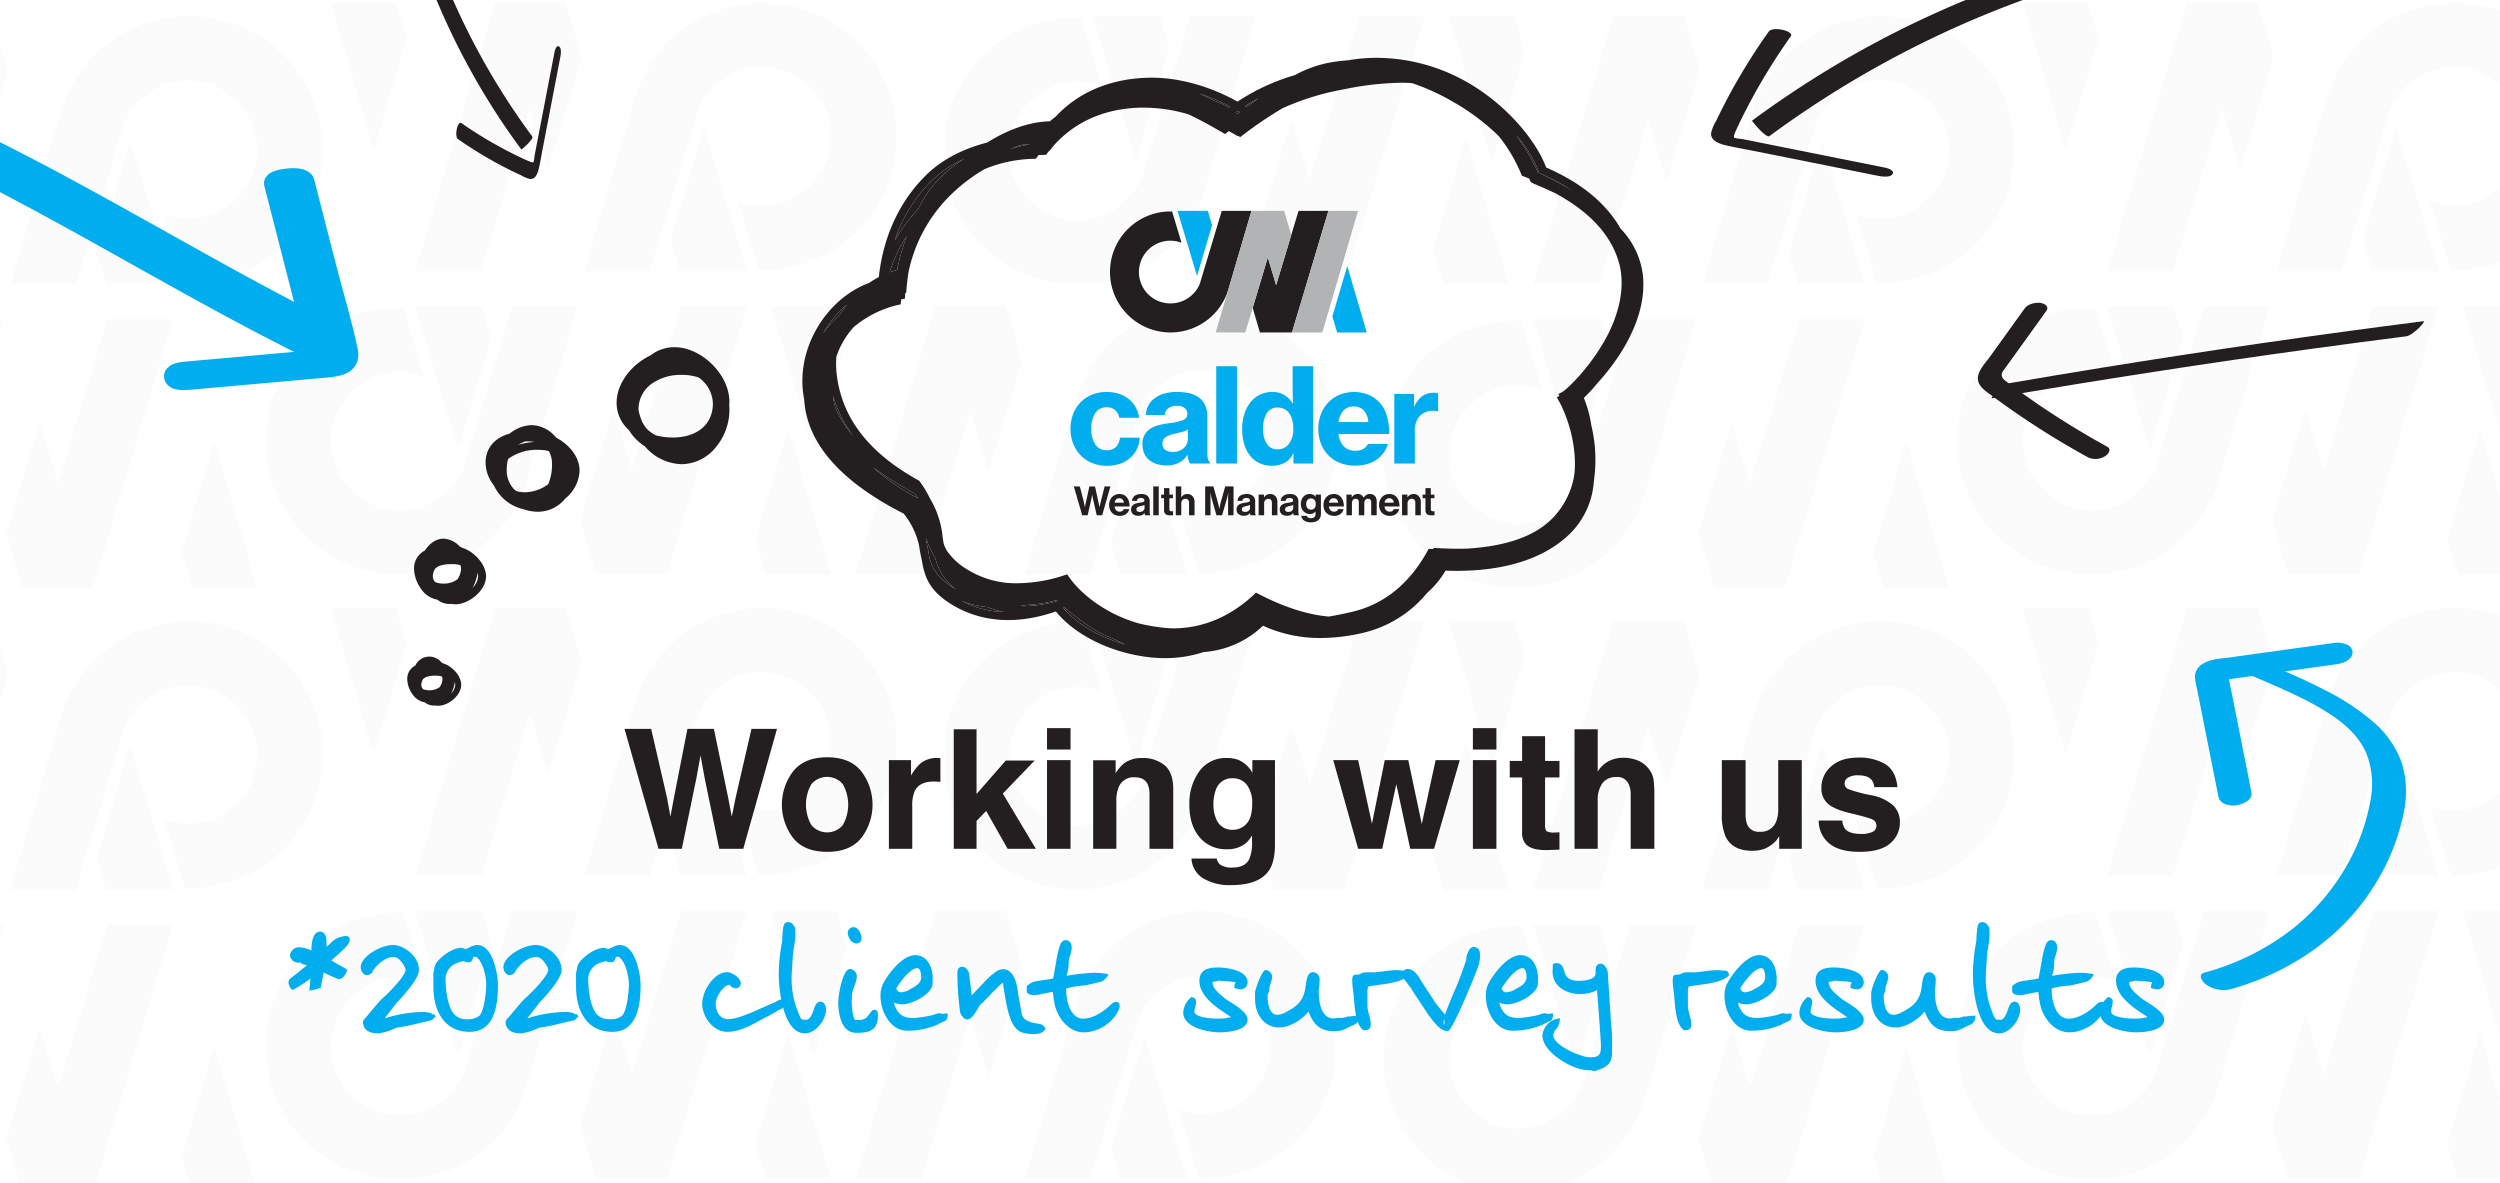 <svg id="Layer_1" data-name="Layer 1" xmlns="http://www.w3.org/2000/svg" xmlns:xlink="http://www.w3.org/1999/xlink" viewBox="0 0 750 355"><defs><clipPath id="clip-path"><rect width="750" height="355" style="fill:none"/></clipPath><clipPath id="clip-path-2"><rect y="-145.572" width="750" height="325.828" style="fill:none"/></clipPath><clipPath id="clip-path-3"><rect x="587.718" y="0.845" width="320.381" height="262.531" style="fill:none"/></clipPath><clipPath id="clip-path-5"><rect x="554.718" y="-23.991" width="386.381" height="294.203" style="fill:none"/></clipPath><clipPath id="clip-path-6"><rect x="283.483" y="-86.179" width="320.381" height="262.531" style="fill:none"/></clipPath><clipPath id="clip-path-8"><rect x="250.483" y="-111.015" width="386.381" height="294.203" style="fill:none"/></clipPath><clipPath id="clip-path-9"><rect x="80.15" y="0.845" width="320.381" height="262.531" style="fill:none"/></clipPath><clipPath id="clip-path-11"><rect x="47.15" y="-23.991" width="386.381" height="294.203" style="fill:none"/></clipPath><clipPath id="clip-path-12"><rect x="-224.085" y="-86.179" width="320.381" height="262.531" style="fill:none"/></clipPath><clipPath id="clip-path-14"><rect x="-257.085" y="-111.015" width="386.381" height="294.203" style="fill:none"/></clipPath><clipPath id="clip-path-15"><rect y="35.95" width="750" height="325.828" style="fill:none"/></clipPath><clipPath id="clip-path-16"><rect x="587.718" y="182.366" width="320.381" height="262.531" style="fill:none"/></clipPath><clipPath id="clip-path-18"><rect x="554.718" y="157.53" width="386.381" height="294.203" style="fill:none"/></clipPath><clipPath id="clip-path-19"><rect x="283.483" y="95.342" width="320.381" height="262.531" style="fill:none"/></clipPath><clipPath id="clip-path-21"><rect x="250.483" y="70.506" width="386.381" height="294.203" style="fill:none"/></clipPath><clipPath id="clip-path-22"><rect x="80.15" y="182.366" width="320.381" height="262.531" style="fill:none"/></clipPath><clipPath id="clip-path-24"><rect x="47.15" y="157.53" width="386.381" height="294.203" style="fill:none"/></clipPath><clipPath id="clip-path-25"><rect x="-224.085" y="95.342" width="320.381" height="262.531" style="fill:none"/></clipPath><clipPath id="clip-path-27"><rect x="-257.085" y="70.506" width="386.381" height="294.203" style="fill:none"/></clipPath></defs><g style="clip-path:url(#clip-path)"><g style="opacity:0.5"><g style="clip-path:url(#clip-path-2)"><g style="clip-path:url(#clip-path-3)"><g style="clip-path:url(#clip-path-3)"><g style="opacity:0.05"><g style="clip-path:url(#clip-path-5)"><polygon points="718.749 38.21 708.847 71.918 711.624 81.394 731.605 81.394 718.749 38.21" style="fill:#404041"/><polygon points="606.832 0.845 619.711 44.833 629.527 11.42 626.36 0.848 626.355 0.845 606.832 0.845" style="fill:#404041"/><polygon points="632.143 81.394 651.826 81.394 656.626 65.384 656.626 65.383 666.593 32.135 666.599 32.115 666.615 32.21 672.088 50.541 682.063 17.125 677.293 0.848 677.292 0.845 656.156 0.845 656.145 0.848 632.174 81.29 632.143 81.394" style="fill:#404041"/><path d="M702.457,81.394l14.587-48.738h.047a20.739,20.739,0,1,1,19.103,28.98,20.411,20.411,0,0,1-7.211-1.372l6.203,20.71c.316.008.624.048.942.048a40.089,40.089,0,1,0-37.589-53.172l-1.134,3.872c-.019.083-.048.162-.067.245l-.01.018-14.464,49.387.008.022Z" style="fill:#404041"/><path d="M793.361,182.827l-14.587,48.738h-.047a20.739,20.739,0,1,1-19.103-28.98,20.411,20.411,0,0,1,7.211,1.372l-6.203-20.71c-.316-.008-.624-.048-.942-.048a40.089,40.089,0,1,0,37.589,53.172l1.134-3.872c.019-.083.048-.162.067-.245l.01-.018,14.464-49.387-.008-.022Z" style="fill:#404041"/><polygon points="644.991 135.019 654.893 101.311 652.116 91.835 632.135 91.835 644.991 135.019" style="fill:#404041"/><polygon points="756.908 172.385 744.029 128.397 734.213 161.81 737.379 172.382 737.385 172.385 756.908 172.385" style="fill:#404041"/><polygon points="731.597 91.836 711.914 91.836 707.114 107.846 707.114 107.847 697.147 141.095 697.141 141.115 697.125 141.02 691.652 122.689 681.677 156.105 686.447 172.382 686.448 172.385 707.584 172.385 707.595 172.382 731.566 91.94 731.597 91.836" style="fill:#404041"/><path d="M661.283,91.836l-14.587,48.738h-.047a20.739,20.739,0,1,1-19.103-28.98,20.411,20.411,0,0,1,7.211,1.372l-6.203-20.71c-.316-.008-.624-.048-.942-.048a40.089,40.089,0,1,0,37.589,53.172l1.134-3.872c.019-.083.048-.162.067-.245l.01-.018,14.464-49.387-.008-.022Z" style="fill:#404041"/><polygon points="738.909 91.836 751.788 135.824 761.604 102.411 758.438 91.839 758.432 91.836 738.909 91.836" style="fill:#404041"/></g></g></g></g><g style="clip-path:url(#clip-path-6)"><g style="clip-path:url(#clip-path-6)"><g style="opacity:0.05"><g style="clip-path:url(#clip-path-8)"><polygon points="472.834 138.986 482.736 105.278 479.959 95.802 459.978 95.802 472.834 138.986" style="fill:#404041"/><polygon points="584.751 176.352 571.872 132.364 562.056 165.777 565.223 176.349 565.228 176.352 584.751 176.352" style="fill:#404041"/><polygon points="559.439 95.803 539.756 95.803 534.956 111.813 534.956 111.814 524.989 145.062 524.983 145.082 524.967 144.987 519.494 126.656 509.519 160.072 514.289 176.349 514.29 176.352 535.426 176.352 535.437 176.349 559.408 95.907 559.439 95.803" style="fill:#404041"/><path d="M489.126,95.803l-14.587,48.738h-.047a20.739,20.739,0,1,1-19.103-28.98,20.411,20.411,0,0,1,7.211,1.372l-6.203-20.71c-.316-.008-.624-.048-.942-.048a40.089,40.089,0,1,0,37.589,53.172l1.134-3.872c.019-.083.048-.162.067-.245l.01-.018,14.464-49.387-.008-.022Z" style="fill:#404041"/><polygon points="340.756 47.995 350.658 14.287 347.881 4.811 327.9 4.811 340.756 47.995" style="fill:#404041"/><polygon points="452.674 85.361 439.795 41.373 429.979 74.786 433.145 85.358 433.151 85.361 452.674 85.361" style="fill:#404041"/><polygon points="427.362 4.812 407.679 4.812 402.879 20.822 402.879 20.823 392.912 54.071 392.906 54.091 392.89 53.996 387.417 35.665 377.442 69.081 382.212 85.358 382.213 85.361 403.349 85.361 403.36 85.358 427.331 4.916 427.362 4.812" style="fill:#404041"/><path d="M357.049,4.812l-14.587,48.738h-.047a20.739,20.739,0,1,1-19.103-28.98,20.411,20.411,0,0,1,7.211,1.372l-6.203-20.71c-.316-.008-.624-.048-.942-.048a40.089,40.089,0,1,0,37.589,53.172l1.134-3.872c.019-.083.048-.162.067-.245l.01-.018,14.464-49.387-.008-.022Z" style="fill:#404041"/><polygon points="546.592 42.177 536.69 75.885 539.467 85.361 559.448 85.361 546.592 42.177" style="fill:#404041"/><polygon points="434.674 4.812 447.553 48.8 457.369 15.387 454.203 4.815 454.197 4.812 434.674 4.812" style="fill:#404041"/><polygon points="459.986 85.361 479.669 85.361 484.469 69.351 494.436 36.102 494.442 36.082 494.458 36.177 499.931 54.508 509.906 21.092 505.136 4.815 505.135 4.812 483.999 4.812 483.988 4.815 460.017 85.257 459.986 85.361" style="fill:#404041"/><path d="M530.299,85.361l14.587-48.738h.047a20.739,20.739,0,1,1,19.103,28.98,20.411,20.411,0,0,1-7.211-1.372l6.203,20.71c.316.008.624.048.942.048a40.089,40.089,0,1,0-37.589-53.172l-1.134,3.872c-.019.083-.048.162-.067.245l-.01.018-14.464,49.387.008.022Z" style="fill:#404041"/></g></g></g></g><g style="clip-path:url(#clip-path-9)"><g style="clip-path:url(#clip-path-9)"><g style="opacity:0.05"><g style="clip-path:url(#clip-path-11)"><polygon points="211.181 38.21 201.279 71.918 204.056 81.394 224.037 81.394 211.181 38.21" style="fill:#404041"/><polygon points="99.264 0.845 112.143 44.833 121.959 11.42 118.792 0.848 118.787 0.845 99.264 0.845" style="fill:#404041"/><polygon points="124.575 81.394 144.258 81.394 149.058 65.384 149.058 65.383 159.025 32.135 159.031 32.115 159.047 32.21 164.52 50.541 174.495 17.125 169.725 0.848 169.724 0.845 148.588 0.845 148.577 0.848 124.606 81.29 124.575 81.394" style="fill:#404041"/><path d="M194.889,81.394l14.587-48.738h.047a20.739,20.739,0,1,1,19.103,28.98,20.411,20.411,0,0,1-7.211-1.372l6.203,20.71c.316.008.624.048.942.048a40.089,40.089,0,1,0-37.589-53.172l-1.134,3.872c-.019.083-.048.162-.067.245l-.01.018-14.464,49.387.008.022Z" style="fill:#404041"/><polygon points="269.501 226.01 279.403 192.302 276.626 182.826 256.645 182.826 269.501 226.01" style="fill:#404041"/><polygon points="381.418 263.376 368.539 219.388 358.723 252.801 361.89 263.373 361.895 263.376 381.418 263.376" style="fill:#404041"/><polygon points="356.106 182.827 336.423 182.827 331.623 198.837 331.623 198.838 321.656 232.086 321.65 232.106 321.634 232.011 316.161 213.68 306.186 247.096 310.956 263.373 310.957 263.376 332.093 263.376 332.104 263.373 356.075 182.931 356.106 182.827" style="fill:#404041"/><path d="M285.793,182.827l-14.587,48.738h-.047a20.739,20.739,0,1,1-19.103-28.98,20.411,20.411,0,0,1,7.211,1.372l-6.203-20.71c-.316-.008-.624-.048-.942-.048a40.089,40.089,0,1,0,37.589,53.172l1.134-3.872c.019-.083.048-.162.067-.245l.01-.018,14.464-49.387-.008-.022Z" style="fill:#404041"/><polygon points="137.423 135.019 147.325 101.311 144.548 91.835 124.567 91.835 137.423 135.019" style="fill:#404041"/><polygon points="249.34 172.385 236.461 128.397 226.645 161.81 229.811 172.382 229.817 172.385 249.34 172.385" style="fill:#404041"/><polygon points="224.029 91.836 204.346 91.836 199.546 107.846 199.546 107.847 189.579 141.095 189.573 141.115 189.557 141.02 184.084 122.689 174.109 156.105 178.879 172.382 178.88 172.385 200.016 172.385 200.027 172.382 223.998 91.94 224.029 91.836" style="fill:#404041"/><path d="M153.715,91.836l-14.587,48.738h-.047a20.739,20.739,0,1,1-19.103-28.98,20.411,20.411,0,0,1,7.211,1.372l-6.203-20.71c-.316-.008-.624-.048-.942-.048a40.089,40.089,0,1,0,37.589,53.172l1.134-3.872c.019-.083.048-.162.067-.245l.01-.018,14.464-49.387-.008-.022Z" style="fill:#404041"/><polygon points="343.258 129.201 333.356 162.909 336.133 172.385 356.114 172.385 343.258 129.201" style="fill:#404041"/><polygon points="231.341 91.836 244.22 135.824 254.036 102.411 250.87 91.839 250.864 91.836 231.341 91.836" style="fill:#404041"/><polygon points="256.653 172.385 276.336 172.385 281.136 156.375 291.103 123.126 291.109 123.106 291.125 123.201 296.598 141.532 306.573 108.116 301.803 91.839 301.802 91.836 280.666 91.836 280.655 91.839 256.684 172.281 256.653 172.385" style="fill:#404041"/><path d="M326.966,172.385l14.587-48.738h.047a20.739,20.739,0,1,1,19.103,28.98,20.411,20.411,0,0,1-7.211-1.372l6.203,20.71c.316.008.624.048.942.048a40.089,40.089,0,1,0-37.589-53.172l-1.134,3.872c-.019.083-.048.162-.067.245l-.01.018-14.464,49.387.008.022Z" style="fill:#404041"/></g></g></g></g><g style="clip-path:url(#clip-path-12)"><g style="clip-path:url(#clip-path-12)"><g style="opacity:0.05"><g style="clip-path:url(#clip-path-14)"><polygon points="77.183 176.352 64.304 132.364 54.488 165.777 57.655 176.349 57.66 176.352 77.183 176.352" style="fill:#404041"/><polygon points="51.871 95.803 32.188 95.803 27.388 111.813 27.388 111.814 17.421 145.062 17.415 145.082 17.399 144.987 11.926 126.656 1.951 160.072 6.721 176.349 6.722 176.352 27.858 176.352 27.869 176.349 51.84 95.907 51.871 95.803" style="fill:#404041"/><path d="M-18.442,95.803l-14.587,48.738h-.047a20.894,20.894,0,0,1-19.103,12.556,20.718,20.718,0,0,1-20.668-20.768,20.718,20.718,0,0,1,20.668-20.768,20.411,20.411,0,0,1,7.211,1.372l-6.203-20.71c-.316-.008-.624-.048-.942-.048a39.991,39.991,0,0,0-39.894,40.087,39.991,39.991,0,0,0,39.894,40.088,39.793,39.793,0,0,0,37.589-27.003l1.134-3.872c.019-.083.048-.162.067-.245l.01-.018,14.464-49.387-.008-.022Z" style="fill:#404041"/><polygon points="39.024 42.177 29.122 75.885 31.899 85.361 51.879 85.361 39.024 42.177" style="fill:#404041"/><polygon points="-47.582 85.361 -27.899 85.361 -23.099 69.351 -13.132 36.102 -13.126 36.082 -13.11 36.177 -7.637 54.508 2.338 21.092 -2.432 4.815 -2.433 4.812 -23.569 4.812 -23.58 4.815 -47.551 85.257 -47.582 85.361" style="fill:#404041"/><path d="M22.731,85.361l14.587-48.738h.047a20.739,20.739,0,1,1,19.103,28.98,20.411,20.411,0,0,1-7.211-1.372l6.203,20.71c.316.008.624.048.942.048a40.089,40.089,0,1,0-37.589-53.172l-1.134,3.872c-.019.083-.048.162-.067.245l-.01.018-14.464,49.387.008.022Z" style="fill:#404041"/></g></g></g></g></g><g style="clip-path:url(#clip-path-15)"><g style="clip-path:url(#clip-path-16)"><g style="clip-path:url(#clip-path-16)"><g style="opacity:0.05"><g style="clip-path:url(#clip-path-18)"><polygon points="718.749 219.732 708.847 253.44 711.624 262.916 731.605 262.916 718.749 219.732" style="fill:#404041"/><polygon points="606.832 182.366 619.711 226.354 629.527 192.941 626.36 182.369 626.355 182.366 606.832 182.366" style="fill:#404041"/><polygon points="632.143 262.915 651.826 262.915 656.626 246.905 656.626 246.904 666.593 213.656 666.599 213.636 666.615 213.731 672.088 232.062 682.063 198.646 677.293 182.369 677.292 182.366 656.156 182.366 656.145 182.369 632.174 262.811 632.143 262.915" style="fill:#404041"/><path d="M702.457,262.915l14.587-48.738h.047a20.739,20.739,0,1,1,19.103,28.98,20.411,20.411,0,0,1-7.211-1.372l6.203,20.71c.316.008.624.048.942.048a40.089,40.089,0,1,0-37.589-53.172l-1.134,3.872c-.019.083-.048.162-.067.245l-.01.018-14.464,49.387.008.022Z" style="fill:#404041"/><polygon points="644.991 316.541 654.893 282.833 652.116 273.357 632.135 273.357 644.991 316.541" style="fill:#404041"/><polygon points="756.908 353.906 744.029 309.918 734.213 343.331 737.379 353.903 737.385 353.906 756.908 353.906" style="fill:#404041"/><polygon points="731.597 273.357 711.914 273.357 707.114 289.367 707.114 289.368 697.147 322.616 697.141 322.636 697.125 322.541 691.652 304.21 681.677 337.626 686.447 353.903 686.448 353.906 707.584 353.906 707.595 353.903 731.566 273.461 731.597 273.357" style="fill:#404041"/><path d="M661.283,273.357l-14.587,48.738h-.047a20.739,20.739,0,1,1-19.103-28.98,20.411,20.411,0,0,1,7.211,1.372l-6.203-20.71c-.316-.008-.624-.048-.942-.048a40.089,40.089,0,1,0,37.589,53.172l1.134-3.872c.019-.083.048-.162.067-.245l.01-.018,14.464-49.387-.008-.022Z" style="fill:#404041"/><polygon points="738.909 273.357 751.788 317.345 761.604 283.932 758.438 273.36 758.432 273.357 738.909 273.357" style="fill:#404041"/></g></g></g></g><g style="clip-path:url(#clip-path-19)"><g style="clip-path:url(#clip-path-19)"><g style="opacity:0.05"><g style="clip-path:url(#clip-path-21)"><polygon points="472.834 320.508 482.736 286.8 479.959 277.324 459.978 277.324 472.834 320.508" style="fill:#404041"/><polygon points="584.751 357.873 571.872 313.885 562.056 347.298 565.223 357.87 565.228 357.873 584.751 357.873" style="fill:#404041"/><polygon points="559.439 277.324 539.756 277.324 534.956 293.334 534.956 293.335 524.989 326.583 524.983 326.603 524.967 326.508 519.494 308.177 509.519 341.593 514.289 357.87 514.29 357.873 535.426 357.873 535.437 357.87 559.408 277.428 559.439 277.324" style="fill:#404041"/><path d="M489.126,277.324l-14.587,48.738h-.047a20.739,20.739,0,1,1-19.103-28.98,20.411,20.411,0,0,1,7.211,1.372l-6.203-20.71c-.316-.008-.624-.048-.942-.048a40.089,40.089,0,1,0,37.589,53.172l1.134-3.872c.019-.083.048-.162.067-.245l.01-.018,14.464-49.387-.008-.022Z" style="fill:#404041"/><polygon points="340.756 229.517 350.658 195.809 347.881 186.333 327.9 186.333 340.756 229.517" style="fill:#404041"/><polygon points="452.674 266.882 439.795 222.894 429.979 256.307 433.145 266.879 433.151 266.882 452.674 266.882" style="fill:#404041"/><polygon points="427.362 186.333 407.679 186.333 402.879 202.343 402.879 202.344 392.912 235.592 392.906 235.612 392.89 235.517 387.417 217.186 377.442 250.602 382.212 266.879 382.213 266.882 403.349 266.882 403.36 266.879 427.331 186.437 427.362 186.333" style="fill:#404041"/><path d="M357.049,186.333l-14.587,48.738h-.047a20.739,20.739,0,1,1-19.103-28.98,20.411,20.411,0,0,1,7.211,1.372l-6.203-20.71c-.316-.008-.624-.048-.942-.048a40.089,40.089,0,1,0,37.589,53.172l1.134-3.872c.019-.083.048-.162.067-.245l.01-.018,14.464-49.387-.008-.022Z" style="fill:#404041"/><polygon points="546.592 223.698 536.69 257.406 539.467 266.882 559.448 266.882 546.592 223.698" style="fill:#404041"/><polygon points="434.674 186.333 447.553 230.321 457.369 196.908 454.203 186.336 454.197 186.333 434.674 186.333" style="fill:#404041"/><polygon points="459.986 266.882 479.669 266.882 484.469 250.872 494.436 217.623 494.442 217.603 494.458 217.698 499.931 236.029 509.906 202.613 505.136 186.336 505.135 186.333 483.999 186.333 483.988 186.336 460.017 266.778 459.986 266.882" style="fill:#404041"/><path d="M530.299,266.882l14.587-48.738h.047a20.739,20.739,0,1,1,19.103,28.98,20.411,20.411,0,0,1-7.211-1.372l6.203,20.71c.316.008.624.048.942.048a40.089,40.089,0,1,0-37.589-53.172l-1.134,3.872c-.019.083-.048.162-.067.245l-.01.018-14.464,49.387.008.022Z" style="fill:#404041"/></g></g></g></g><g style="clip-path:url(#clip-path-22)"><g style="clip-path:url(#clip-path-22)"><g style="opacity:0.05"><g style="clip-path:url(#clip-path-24)"><polygon points="211.181 219.732 201.279 253.44 204.056 262.916 224.037 262.916 211.181 219.732" style="fill:#404041"/><polygon points="99.264 182.366 112.143 226.354 121.959 192.941 118.792 182.369 118.787 182.366 99.264 182.366" style="fill:#404041"/><polygon points="124.575 262.915 144.258 262.915 149.058 246.905 149.058 246.904 159.025 213.656 159.031 213.636 159.047 213.731 164.52 232.062 174.495 198.646 169.725 182.369 169.724 182.366 148.588 182.366 148.577 182.369 124.606 262.811 124.575 262.915" style="fill:#404041"/><path d="M194.889,262.915l14.587-48.738h.047a20.739,20.739,0,1,1,19.103,28.98,20.411,20.411,0,0,1-7.211-1.372l6.203,20.71c.316.008.624.048.942.048a40.089,40.089,0,1,0-37.589-53.172l-1.134,3.872c-.019.083-.048.162-.067.245l-.01.018-14.464,49.387.008.022Z" style="fill:#404041"/><polygon points="137.423 316.541 147.325 282.833 144.548 273.357 124.567 273.357 137.423 316.541" style="fill:#404041"/><polygon points="249.34 353.906 236.461 309.918 226.645 343.331 229.811 353.903 229.817 353.906 249.34 353.906" style="fill:#404041"/><polygon points="224.029 273.357 204.346 273.357 199.546 289.367 199.546 289.368 189.579 322.616 189.573 322.636 189.557 322.541 184.084 304.21 174.109 337.626 178.879 353.903 178.88 353.906 200.016 353.906 200.027 353.903 223.998 273.461 224.029 273.357" style="fill:#404041"/><path d="M153.715,273.357l-14.587,48.738h-.047a20.739,20.739,0,1,1-19.103-28.98,20.411,20.411,0,0,1,7.211,1.372l-6.203-20.71c-.316-.008-.624-.048-.942-.048a40.089,40.089,0,1,0,37.589,53.172l1.134-3.872c.019-.083.048-.162.067-.245l.01-.018,14.464-49.387-.008-.022Z" style="fill:#404041"/><polygon points="343.258 310.723 333.356 344.431 336.133 353.907 356.114 353.907 343.258 310.723" style="fill:#404041"/><polygon points="231.341 273.357 244.22 317.345 254.036 283.932 250.87 273.36 250.864 273.357 231.341 273.357" style="fill:#404041"/><polygon points="256.653 353.906 276.336 353.906 281.136 337.896 291.103 304.647 291.109 304.627 291.125 304.722 296.598 323.053 306.573 289.637 301.803 273.36 301.802 273.357 280.666 273.357 280.655 273.36 256.684 353.802 256.653 353.906" style="fill:#404041"/><path d="M326.966,353.906l14.587-48.738h.047a20.739,20.739,0,1,1,19.103,28.98,20.411,20.411,0,0,1-7.211-1.372l6.203,20.71c.316.008.624.048.942.048a40.089,40.089,0,1,0-37.589-53.172l-1.134,3.872c-.019.083-.048.162-.067.245l-.01.018-14.464,49.387.008.022Z" style="fill:#404041"/></g></g></g></g><g style="clip-path:url(#clip-path-25)"><g style="clip-path:url(#clip-path-25)"><g style="opacity:0.05"><g style="clip-path:url(#clip-path-27)"><polygon points="77.183 357.873 64.304 313.885 54.488 347.298 57.655 357.87 57.66 357.873 77.183 357.873" style="fill:#404041"/><polygon points="51.871 277.324 32.188 277.324 27.388 293.334 27.388 293.335 17.421 326.583 17.415 326.603 17.399 326.508 11.926 308.177 1.951 341.593 6.721 357.87 6.722 357.873 27.858 357.873 27.869 357.87 51.84 277.428 51.871 277.324" style="fill:#404041"/><path d="M-18.442,277.324l-14.587,48.738h-.047a20.894,20.894,0,0,1-19.103,12.556,20.718,20.718,0,0,1-20.668-20.768,20.718,20.718,0,0,1,20.668-20.768,20.411,20.411,0,0,1,7.211,1.372l-6.203-20.71c-.316-.008-.624-.048-.942-.048a39.991,39.991,0,0,0-39.894,40.087,39.991,39.991,0,0,0,39.894,40.088,39.793,39.793,0,0,0,37.589-27.003l1.134-3.872c.019-.083.048-.162.067-.245l.01-.018,14.464-49.387-.008-.022Z" style="fill:#404041"/><polygon points="39.024 223.698 29.122 257.406 31.899 266.882 51.879 266.882 39.024 223.698" style="fill:#404041"/><polygon points="-47.582 266.882 -27.899 266.882 -23.099 250.872 -13.132 217.623 -13.126 217.603 -13.11 217.698 -7.637 236.029 2.338 202.613 -2.432 186.336 -2.433 186.333 -23.569 186.333 -23.58 186.336 -47.551 266.778 -47.582 266.882" style="fill:#404041"/><path d="M22.731,266.882l14.587-48.738h.047a20.739,20.739,0,1,1,19.103,28.98,20.411,20.411,0,0,1-7.211-1.372l6.203,20.71c.316.008.624.048.942.048a40.089,40.089,0,1,0-37.589-53.172l-1.134,3.872c-.019.083-.048.162-.067.245l-.01.018-14.464,49.387.008.022Z" style="fill:#404041"/></g></g></g></g></g></g><rect x="711.071" y="118.755" width="506.166" height="414.77" style="fill:none"/><rect x="711.071" y="118.755" width="506.166" height="414.77" style="fill:none"/><rect x="-217.458" y="-112.567" width="1184.917" height="514.771" style="fill:none"/><path d="M145.684,138.529a10.839,10.839,0,0,0,2.46,7.042,12.936,12.936,0,0,0,8.988,7.218,13.125,13.125,0,0,0,4.16.738l.076-0a10.6,10.6,0,0,0,7.846-3.515c.133-.147.252-.304.377-.457a11.428,11.428,0,0,0,4.284-8.257c.033-4.236-3.128-7.943-7.025-10.005a9.798,9.798,0,0,0-7.342-3.761l-.125.001a11.042,11.042,0,0,0-6.47,2.542C148.511,131.256,145.783,134.313,145.684,138.529Zm12.021-6.098c.174-.006.345-.016.527-.016l.134.001a12.11,12.11,0,0,1,2.029.183,19.543,19.543,0,0,0-4.9.848,9.28,9.28,0,0,1,2.029-.996C157.584,132.445,157.643,132.436,157.705,132.431Zm6.964,2.896a8.457,8.457,0,0,1,.94,4.329,14.578,14.578,0,0,1-1.163,5.623,12.16,12.16,0,0,1-6.975,2.41l-.216-.002a9.203,9.203,0,0,1-2.345-.374,6.14,6.14,0,0,1-.845-.712,8.136,8.136,0,0,1-2.04-5.825,11.513,11.513,0,0,1,.421-3.094,14.47,14.47,0,0,1,8.797-2.736l.116-0A13.7,13.7,0,0,1,164.668,135.327Z" style="fill:#231f20"/><path d="M124.212,170.415a10.706,10.706,0,0,0,2.043,6.158,7.449,7.449,0,0,0,4.945,3.326,5.858,5.858,0,0,0,3.587,1.301h.005a5.339,5.339,0,0,0,.571-.043,7.069,7.069,0,0,0,1.271.13h.043c4.016-.028,9.17-4.131,9.141-8.451-.023-3.519-3.581-7.447-7.279-8.544-.198-.124-.4-.233-.603-.339a7.079,7.079,0,0,0-4.858-2.355c-2.287,0-4.29,1.513-5.636,3.583A5.931,5.931,0,0,0,124.212,170.415Zm5.829,3.473a8.395,8.395,0,0,1-.197-.825c-.002-.039-.01-.079-.01-.118a4.863,4.863,0,0,1,.672-2.28c.863-.945,2.502-1.431,4.931-1.431l.132 0a9.264,9.264,0,0,1,2.526.305,2.914,2.914,0,0,1,.226,1.209,6.145,6.145,0,0,1-1.104,3.056,6.896,6.896,0,0,1-4.184,1.277l-.076-0a6.709,6.709,0,0,1-2.284-.4A2.474,2.474,0,0,1,130.041,173.888Zm11.716,2.459a10.359,10.359,0,0,0,1.151-2.838,5.25,5.25,0,0,0,.347-1.742V171.756a3.766,3.766,0,0,1,.185,1.095A5.289,5.289,0,0,1,141.757,176.347Z" style="fill:#231f20"/><path d="M122.171,203.587a8.02,8.02,0,0,0,1.531,4.613,5.58,5.58,0,0,0,3.705,2.492,4.388,4.388,0,0,0,2.687.974h.004a3.999,3.999,0,0,0,.428-.032,5.296,5.296,0,0,0,.952.098h.032c3.008-.021,6.869-3.095,6.848-6.331-.017-2.636-2.683-5.578-5.453-6.401-.148-.093-.3-.175-.452-.254a4.65,4.65,0,0,0-7.861.92A4.443,4.443,0,0,0,122.171,203.587Zm4.367,2.602a6.289,6.289,0,0,1-.148-.618c-.001-.029-.008-.059-.008-.089a3.643,3.643,0,0,1,.503-1.708c.647-.708,1.875-1.072,3.694-1.072l.099 0a6.94,6.94,0,0,1,1.893.229,2.183,2.183,0,0,1,.169.906,4.603,4.603,0,0,1-.827,2.289,5.166,5.166,0,0,1-3.134.956l-.057-0a5.026,5.026,0,0,1-1.711-.299A1.853,1.853,0,0,1,126.538,206.189Zm8.776,1.842a7.76,7.76,0,0,0,.862-2.126,3.933,3.933,0,0,0,.26-1.305V204.592a2.821,2.821,0,0,1,.139.82A3.962,3.962,0,0,1,135.314,208.031Z" style="fill:#231f20"/><path d="M282.016,53.354a42.528,42.528,0,0,1,7.161-5.648,33.671,33.671,0,0,0-9.932,6.763,45.093,45.093,0,0,0-10.808,17.662,57.233,57.233,0,0,1,7.08-9.515A33.636,33.636,0,0,1,282.016,53.354Z" style="fill:#231f20"/><path d="M306.449,43.46a34.856,34.856,0,0,0-3.426,1.295,39.425,39.425,0,0,1,6.037-1.452C308.263,43.334,307.387,43.384,306.449,43.46Z" style="fill:#231f20"/><path d="M471.856,57.31a57.315,57.315,0,0,0-7.202-4.087c-.729-.339-1.461-.677-2.222-1l-.491-.208-.012-.035-.195-.084-.167-.506A34.242,34.242,0,0,0,454.845,40.632a54.53,54.53,0,0,1,6.56,11.207A78.729,78.729,0,0,1,471.856,57.31Z" style="fill:#231f20"/><path d="M272.052,70.844a38.959,38.959,0,0,0-5.148,10.848c.732-.264,1.478-.501,2.24-.703A58.938,58.938,0,0,1,272.052,70.844Z" style="fill:#231f20"/><path d="M368.725,32.26c.121-.09.242-.169.363-.258a58.031,58.031,0,0,0-9.385-3.973c1.542.67,3.068,1.403,4.575,2.183A30.496,30.496,0,0,1,368.725,32.26Z" style="fill:#231f20"/><path d="M375.419,31.075q1.108-.833,2.201-1.629c-1.341.712-2.694,1.495-4.054,2.365.134.082.27.158.403.241C374.453,31.709,374.936,31.393,375.419,31.075Z" style="fill:#231f20"/><path d="M251.505,94.929q.758-1.069,1.598-2.067c.306-.481.622-.955.955-1.416a30.162,30.162,0,0,0-7.14,8.563A30.241,30.241,0,0,1,251.505,94.929Z" style="fill:#231f20"/><path d="M372.034,33.663q-.324-.194-.649-.385c-.239.168-.478.349-.717.524q.334.201.667.403C371.569,34.021,371.801,33.843,372.034,33.663Z" style="fill:#231f20"/><path d="M323.213,185.295a32.859,32.859,0,0,1-3.927-3.147c-.13.042-.259.083-.389.124,4.172,4.965,11.018,8.955,18.773,11.098-1.02-.452-2.022-.934-2.991-1.46A39.118,39.118,0,0,1,323.213,185.295Z" style="fill:#231f20"/><path d="M250,119.579c.147.91.346,1.805.571,2.693a34.981,34.981,0,0,0,5.422,8.568,38.009,38.009,0,0,1-6.126-12.242C249.908,118.924,249.947,119.249,250,119.579Z" style="fill:#231f20"/><path d="M307.983,181.498c-.6.111-1.193.205-1.783.292.349.012.695.036,1.047.036a36.105,36.105,0,0,0,10.182-1.593c-.076-.086-.147-.174-.221-.26A41.743,41.743,0,0,1,307.983,181.498Z" style="fill:#231f20"/><path d="M288.426,180.263a29.545,29.545,0,0,0,12.86,3.349,30.514,30.514,0,0,1-5.102-1.499A27.576,27.576,0,0,1,288.426,180.263Z" style="fill:#231f20"/><path d="M261.804,140.135a65.814,65.814,0,0,0,13.607,9.367c-.31-.471-.637-.952-.997-1.447A114.133,114.133,0,0,1,261.804,140.135Z" style="fill:#231f20"/><path d="M280.593,167.412a33.747,33.747,0,0,1-2.338-4.741c-.162-.376-.327-.759-.498-1.151.094.511.18,1.014.261,1.507.31,1.313.522,2.568.724,3.773.023.137.046.271.069.406.852,3.326,2.53,6.281,7.677,9.425.124.076.257.14.383.213A16.28,16.28,0,0,1,280.593,167.412Z" style="fill:#231f20"/><path d="M378.903,187.719A40.995,40.995,0,0,0,396.224,191.4a56.018,56.018,0,0,0,12.696-1.552,35.286,35.286,0,0,0,19.191-11.948,27.005,27.005,0,0,0,5.547-6.71c1.145.043,2.282.065,3.389.065,19.322,0,29.502-6.448,34.64-11.857a24.539,24.539,0,0,0,6.48-15.118,44.332,44.332,0,0,0-.772-16.697,35.422,35.422,0,0,0-2.244-8.202c.209-.209.423-.426.643-.655a39.109,39.109,0,0,0,3.342-3.683c6.741-7.325,15.385-20.064,13.652-33.121a24.334,24.334,0,0,0-6.593-13.315c-4.165-7.275-11.102-13.175-20.752-17.63-.533-.253-1.059-.508-1.608-.752-2.724-7.398-11.142-18.352-23.619-25.53a55.327,55.327,0,0,0-27.145-7.351,50.453,50.453,0,0,0-8.497.719c-.047.008-.095.021-.142.029a49.569,49.569,0,0,0-6.39.85,36.672,36.672,0,0,0-9.66,3.622,62.472,62.472,0,0,0-17.113,7.916c-8.392-4.643-17.424-7.177-25.796-7.177q-.611,0-1.221.018c-7.979.233-19.003,2.496-27.518,11.636q-.894.676-1.769,1.44c-5.918.119-12.341,2.32-18.784,6.362-6.322,1.622-13.195,4.601-18.617,10.032-7.823,7.835-12.608,18.295-13.916,30.332a26.887,26.887,0,0,0-2.893,1.745c-13.024,4.835-21.989,19.775-19.675,33.984.048.293.104.584.163.875a29.714,29.714,0,0,0,.39,3.27c2.095,11.765,12.015,22.227,29.484,31.096a23.63,23.63,0,0,1,4.566,9.373l.079.483c.208,1.276.413,2.533.727,3.778.814,4.811,1.821,9.373,9.473,13.893,8.725,5.155,19.33,5.809,30.8,1.817,5.904,7.289,17.084,12.675,28.793,13.813,1.32.128,2.648.193,3.947.193a36.899,36.899,0,0,0,11.594-1.826A28.723,28.723,0,0,0,378.903,187.719ZM461.567,51.391l.167.506.195.084.012.035.491.208c.762.322,1.493.66,2.222 1a57.315,57.315,0,0,1,7.202,4.087,78.729,78.729,0,0,0-10.451-5.471,54.53,54.53,0,0,0-6.56-11.207A34.242,34.242,0,0,1,461.567,51.391ZM377.619,29.445q-1.093.797-2.201,1.629c-.483.318-.966.635-1.451.977-.133-.082-.269-.159-.403-.241C374.926,30.94,376.278,30.157,377.619,29.445Zm-6.234,3.832q.325.19.649.385c-.233.18-.464.359-.699.541q-.333-.202-.667-.403C370.907,33.627,371.146,33.446,371.385,33.277Zm-2.297-1.275c-.121.089-.242.168-.363.258a30.496,30.496,0,0,0-4.448-2.047c-1.506-.78-3.033-1.513-4.575-2.183A58.031,58.031,0,0,1,369.088,32.003ZM306.449,43.46c.938-.076,1.814-.126,2.612-.156a39.425,39.425,0,0,0-6.037,1.452A34.856,34.856,0,0,1,306.449,43.46Zm-27.205,11.009a33.671,33.671,0,0,1,9.932-6.763,42.528,42.528,0,0,0-7.161,5.648,33.636,33.636,0,0,0-6.5,9.261,57.233,57.233,0,0,0-7.08,9.515A45.093,45.093,0,0,1,279.244,54.469Zm-7.192,16.376a58.938,58.938,0,0,0-2.908,10.146c-.762.202-1.509.438-2.24.703A38.959,38.959,0,0,1,272.052,70.844Zm-17.994,20.602c-.334.46-.649.935-.955,1.416q-.84.997-1.598,2.067a30.241,30.241,0,0,0-4.587,5.081A30.162,30.162,0,0,1,254.058,91.446Zm-3.487,30.826c-.224-.888-.423-1.783-.571-2.693-.053-.33-.092-.655-.134-.982a38.009,38.009,0,0,0,6.126,12.242A34.981,34.981,0,0,1,250.571,122.272Zm11.234,17.863a114.133,114.133,0,0,0,12.61,7.92c.36.495.687.975.997,1.447A65.814,65.814,0,0,1,261.804,140.135Zm24.683,36.496c-5.147-3.145-6.825-6.099-7.677-9.425-.023-.136-.046-.269-.069-.406-.201-1.205-.413-2.459-.724-3.773-.081-.494-.167-.997-.261-1.507.172.391.337.774.498,1.151a33.747,33.747,0,0,0,2.338,4.741,16.28,16.28,0,0,0,6.277,9.433C286.745,176.771,286.611,176.707,286.488,176.631Zm1.938,3.631a27.576,27.576,0,0,0,7.757,1.85,30.514,30.514,0,0,0,5.102,1.499A29.545,29.545,0,0,1,288.426,180.263Zm18.821,1.563c-.352,0-.698-.024-1.047-.036.59-.087,1.183-.181,1.783-.292a41.743,41.743,0,0,0,9.226-1.526c.073.087.145.174.221.26A36.105,36.105,0,0,1,307.247,181.826Zm11.65.446c.129-.041.258-.082.389-.124a32.859,32.859,0,0,0,3.927,3.147,39.118,39.118,0,0,0,11.467,6.614c.969.527,1.971,1.008,2.991,1.46C329.915,191.227,323.069,187.236,318.897,182.272Zm31.987,6.204c-.975-.067-1.977-.166-3.02-.3a56.332,56.332,0,0,1-6.276-1.169c-9.602-2.724-17.224-8.628-20.934-13.977l-.502-.724-.84.271a45.829,45.829,0,0,1-13.981,2.396,27.504,27.504,0,0,1-15.156-4.138,19.433,19.433,0,0,1-6.137-5.652,13.745,13.745,0,0,1-.938-2.081c-.108-.624-.203-1.261-.299-1.92a27.836,27.836,0,0,0-3.864-11.753,32.467,32.467,0,0,0-3.007-4.979l-.155-.214-.231-.128c-14.672-8.127-22.668-18.298-24.444-31.094a28.873,28.873,0,0,1-.202-5.975,25.017,25.017,0,0,1,5.231-8.923A31.774,31.774,0,0,1,269.352,91.49l.867-.19.064-.885c.014-.194.036-.381.05-.574.084-.019.168-.041.251-.059l.868-.183.071-.885c.022-.272.055-.537.08-.807l.242-.049.077-.884q.23-2.615.581-5.074a45.123,45.123,0,0,1,12.392-23.106,50.469,50.469,0,0,1,10.543-8.087,40.675,40.675,0,0,1,14.717-3.06l.583-.009.351-.467c.17-.226.337-.435.507-.656.553-.026,1.096-.043,1.625-.047l.584-.004.354-.464c.196-.256.401-.498.601-.747h.057l.389-.461c.334-.431.677-.845,1.022-1.258,6.202-6.82,14.414-10.588,24.469-11.188a47.258,47.258,0,0,1,15.872,1.965c3.462,1.636,6.898,3.538,10.256,5.496l.699.407.779-.614c.117-.092.231-.182.348-.274q.956.523,1.898,1.081l.695.413.13-.101.685.414.643-.491a119.638,119.638,0,0,1,12.076-8.179,78.208,78.208,0,0,1,18.3-5.653,91.022,91.022,0,0,1,17.372-1.985c1.084,0,2.124.044,3.143.108A66,66,0,0,1,435.81,30.489,66.745,66.745,0,0,1,449.652,40.86a46.327,46.327,0,0,1,6.695,11.334l.187.5.497.193c.594.231,1.178.466,1.756.705.044.118.101.243.141.359l.175.504.176.073.029.08.124.05.053.145L459.98,55c.035.014.068.028.102.042l.02.057.492.204q3.173,1.314,6.009,2.685c10.863,5.854,17.377,13.248,19.403,22.068q.111.548.198,1.101c.994,6.376-.759,12.851-3.52,18.591-4.865,9.718-12.472,17.04-14.103,17.9l-1.07.563.312.57-.774.423.597,1.052c2.193,3.862,5.637,12.897,4.657,22.093a24.084,24.084,0,0,1-6.186,12.747c-5.246,5.61-13.803,8.732-26.011,9.487q-1.272.035-2.592.036c-2.124,0-4.365-.071-6.658-.211l-.731-.044-.197.336c-.2-.007-.392-.007-.594-.015l-.732-.027-.354.64c-5.516,9.992-13.248,16.161-22.978,18.338-2.15.481-4.367.951-6.625,1.33-6.313-.534-13.403-2.807-21.095-6.778l-.743-.384-.612.57c-7.227,6.725-15.422,10.136-24.357,10.136C351.523,188.509,351.202,188.485,350.884,188.476Z" style="fill:#231f20"/><path d="M184.983,120.839a10.85,10.85,0,0,0,3.693,8.188,15.03,15.03,0,0,0,4.788,4.871,14.992,14.992,0,0,0,11.008,5.36l.085-0a13.426,13.426,0,0,0,10.305-5.22,17.683,17.683,0,0,0,3.972-11.16c-.003-.443-.029-.874-.068-1.298.029-.32.05-.643.053-.972.07-8.074-8.199-16.375-16.385-16.448l-.107-0a11.5,11.5,0,0,0-6.956,2.304c-.171.098-.341.2-.506.306C189.285,109.501,184.983,115.132,184.983,120.839Zm6.577,2.185a9.407,9.407,0,0,1,3.693-7.717,15.027,15.027,0,0,1,9.122-2.84l.131-0a15.869,15.869,0,0,1,5.076.772,9.846,9.846,0,0,1,4.286,8.199c-.322,7.212-6.333,9.816-11.984,9.816a20.627,20.627,0,0,1-5.08-.64,9.816,9.816,0,0,1-2.771-1.981,10.532,10.532,0,0,1-1.464-2.277A17.973,17.973,0,0,1,191.559,123.025Z" style="fill:#231f20"/><path d="M195.344,218.662l4.751,20.607,1.035,5.735,1.038-5.617,4.064-20.726H214.167l4.276,20.604,1.095,5.738,1.111-5.515,4.797-20.828h7.656l-10.124,35.986h-7.2l-4.346-21.045-1.27-6.958-1.27,6.958-4.346,21.045h-6.983l-10.204-35.986Z" style="fill:#231f20"/><path d="M258.393,251.393q-3.369,4.159-10.229,4.159-6.861,0-10.229-4.159a16.511,16.511,0,0,1,0-19.99q3.369-4.219,10.229-4.22,6.86,0,10.229,4.22a16.511,16.511,0,0,1,0,19.99Zm-5.566-3.845a12.425,12.425,0,0,0,0-12.324,6.185,6.185,0,0,0-9.387,0,12.345,12.345,0,0,0,0,12.324,6.163,6.163,0,0,0,9.387,0Z" style="fill:#231f20"/><path d="M281.525,227.414q.135.013.599.037v7.129q-.659-.073-1.172-.098c-.342-.016-.618-.024-.83-.024q-4.2,0-5.64,2.734a10.638,10.638,0,0,0-.806,4.736v12.72h-7.007V228.037h6.641v4.639a14.722,14.722,0,0,1,2.808-3.638,7.646,7.646,0,0,1,5.078-1.636C281.326,227.402,281.436,227.406,281.525,227.414Z" style="fill:#231f20"/><path d="M286.127,218.784h6.836v19.413l8.776-10.038h8.652l-9.538,9.914,9.907,16.575h-8.468l-6.448-11.37-2.882,2.996v8.374h-6.836Z" style="fill:#231f20"/><path d="M321.162,224.863H314.106v-6.421h7.056Zm-7.056,3.174h7.056v26.611H314.106Z" style="fill:#231f20"/><path d="M349.359,229.562q2.613,2.162,2.613,7.166v17.92h-7.129V238.462a7.429,7.429,0,0,0-.558-3.223q-1.018-2.051-3.877-2.051a4.806,4.806,0,0,0-4.823,3.003,10.39,10.39,0,0,0-.679,4.053v14.404h-6.958v-26.562H334.687v3.882a11.812,11.812,0,0,1,2.528-2.954,8.76,8.76,0,0,1,5.422-1.611A10.208,10.208,0,0,1,349.359,229.562Z" style="fill:#231f20"/><path d="M371.606,228.013a8.362,8.362,0,0,1,4.097,3.857v-3.833h6.788v25.244q0,5.15-1.733,7.764-2.979,4.491-11.426,4.492a15.574,15.574,0,0,1-8.325-2.002,7.387,7.387,0,0,1-3.564-5.981h7.568a3.135,3.135,0,0,0,.952,1.758,5.879,5.879,0,0,0,3.784.952q3.759,0,5.029-2.515a12.747,12.747,0,0,0,.83-5.42v-1.709a8.491,8.491,0,0,1-2.148,2.563,8.637,8.637,0,0,1-5.396,1.587,10.209,10.209,0,0,1-8.19-3.601q-3.064-3.602-3.064-9.754a16.454,16.454,0,0,1,2.95-9.973,9.742,9.742,0,0,1,8.363-4.041A9.153,9.153,0,0,1,371.606,228.013Zm2.37,19.079q1.677-1.843,1.678-5.871A9.013,9.013,0,0,0,374.061,235.459a5.196,5.196,0,0,0-4.267-1.978,5.029,5.029,0,0,0-5.032,3.442,12.253,12.253,0,0,0-.73,4.517,10.343,10.343,0,0,0,.777,4.126,5.072,5.072,0,0,0,5.058,3.369A5.341,5.341,0,0,0,373.976,247.092Z" style="fill:#231f20"/><path d="M415.425,228.037h7.056l4.053,19.165,4.15-19.165h7.251l-7.715,26.611h-7.153l-4.175-19.385L414.668,254.648h-7.227l-7.471-26.611h7.471l4.15,19.092Z" style="fill:#231f20"/><path d="M448.921,224.863h-7.056v-6.421h7.056Zm-7.056,3.174h7.056v26.611h-7.056Z" style="fill:#231f20"/><path d="M452.925,233.237v-4.956h3.711v-7.422h6.885v7.422h4.321v4.956h-4.321v14.062a3.159,3.159,0,0,0,.415,2.038,4.558,4.558,0,0,0,2.539.403c.211,0,.436-.004.672-.013q.353-.012.695-.036v5.2l-3.296.122q-4.932.17-6.738-1.709a5.087,5.087,0,0,1-1.172-3.687V233.237Z" style="fill:#231f20"/><path d="M491.435,228.185a7.811,7.811,0,0,1,3.294,2.614,6.968,6.968,0,0,1,1.337,3.067,37.937,37.937,0,0,1,.243,5.144v15.639H489.204V238.443a7.171,7.171,0,0,0-.728-3.471,3.642,3.642,0,0,0-3.586-1.857,4.919,4.919,0,0,0-4.156,1.846,8.495,8.495,0,0,0-1.418,5.267v14.421h-6.958V218.784h6.958v12.695a8.522,8.522,0,0,1,3.488-3.235,9.834,9.834,0,0,1,4.169-.915A11.259,11.259,0,0,1,491.435,228.185Z" style="fill:#231f20"/><path d="M523.677,228.037v16.04a8.431,8.431,0,0,0,.534,3.418,3.695,3.695,0,0,0,3.717,2.026,4.857,4.857,0,0,0,4.859-2.881,10.48,10.48,0,0,0,.68-4.126V228.037h7.056v26.611h-6.763v-3.76c-.064.082-.228.326-.486.732a4.87,4.87,0,0,1-.926,1.074,9.648,9.648,0,0,1-3.152,2.002,10.736,10.736,0,0,1-3.567.537q-5.89,0-7.937-4.248a16.298,16.298,0,0,1-1.144-6.909v-16.04Z" style="fill:#231f20"/><path d="M552.681,246.152a4.629,4.629,0,0,0,.957,2.637q1.299,1.392,4.808,1.392a7.356,7.356,0,0,0,3.275-.61,1.954,1.954,0,0,0,1.214-1.831,1.974,1.974,0,0,0-.979-1.782q-.979-.609-7.278-2.1-4.537-1.122-6.392-2.808a6.084,6.084,0,0,1-1.855-4.785,8.289,8.289,0,0,1,2.899-6.335q2.899-2.65,8.159-2.649a14.997,14.997,0,0,1,8.135,1.989q3.144,1.991,3.609,6.873h-6.958a4.11,4.11,0,0,0-.759-2.124q-1.151-1.415-3.917-1.416a5.643,5.643,0,0,0-3.244.708,2.038,2.038,0,0,0-.967,1.66,1.815,1.815,0,0,0,1.028,1.733,44.45,44.45,0,0,0,7.265,1.929,13.333,13.333,0,0,1,6.233,2.954,6.707,6.707,0,0,1,2.051,5.005,8.077,8.077,0,0,1-2.948,6.457q-2.947,2.503-9.112,2.503-6.287,0-9.283-2.649a8.608,8.608,0,0,1-2.997-6.75Z" style="fill:#231f20"/><path d="M108.872,306.648a3.347,3.347,0,0,1,.3-.801l.75-.8c.25-.25,4.3-5.25,4.75-5.45l-.05.05c1.5-1.35,7.051-6.75,7.051-8.75,0-.9-1.9-3.601-3-3.7a2.189,2.189,0,0,0-.8-.101c-2.55,0-5.701,3.2-6.201,4.601a2.159,2.159,0,0,1-1.65.85c-.95,0-1.75-1.3-1.75-2l.05.25a2.531,2.531,0,0,1-.1-.649c0-3.2,6.05-6.65,9.701-6.65,3,0,7.75,3.149,7.75,7.55,0,2.45-4.2,7.15-6.45,9.551v-.05c-.8,1.1-2.4,3.05-3.851,5a1.714,1.714,0,0,1,.6-.2,38.025,38.025,0,0,1,11.151-1.75c.8,0,2.4.2,3,1l-.2-.5c.05,0,.8.7.85.75l-1.2,1.2c-3.45.75-7.4,1.9-10.401,2.2a2.313,2.313,0,0,0-.45.15l.1-.05a1.873,1.873,0,0,1-.55.25,15.468,15.468,0,0,1-4.75,1.399c-2.2,0-4.35-.55-4.65-3.25Z" style="fill:#00adee"/><path d="M130.021,294.247c0-.899-.05-2.05-.05-2.2.4-1.199.15-1.649.7-2.7h-.05c1.2-2.149,5.05-5,7.801-5,.45,0,1,.351,1.2.351.7,0,2.05-1.2,3.55-1.2,4.7,0,6.2,8.851,6.2,12.051,0,5.85-.95,14.001-8.45,14.001-7.551,0-10.901-6.15-10.901-13.552Zm10.051,11.501a5.445,5.445,0,0,0,3.65-.95c1.6-1.35,2.15-7.65,2.15-9.601,0-1.85-.9-6.8-3.05-8.15h-.85c-.1.7-.6,1.601-1,1.601h-.2a2.814,2.814,0,0,0-.35.05,2.986,2.986,0,0,1-1.1-.25l-.2-.101a6.706,6.706,0,0,0-2,.551,5.142,5.142,0,0,0-3.45,5.3c0,1.55.35,7.551,2.55,10.051A4.74,4.74,0,0,0,140.072,305.748Z" style="fill:#00adee"/><path d="M151.671,306.648a3.347,3.347,0,0,1,.3-.801l.75-.8c.25-.25,4.3-5.25,4.75-5.45l-.05.05c1.5-1.35,7.051-6.75,7.051-8.75,0-.9-1.9-3.601-3-3.7a2.189,2.189,0,0,0-.8-.101c-2.55,0-5.701,3.2-6.201,4.601a2.159,2.159,0,0,1-1.65.85c-.95,0-1.75-1.3-1.75-2l.05.25a2.532,2.532,0,0,1-.1-.649c0-3.2,6.05-6.65,9.701-6.65,3,0,7.75,3.149,7.75,7.55,0,2.45-4.2,7.15-6.45,9.551v-.05c-.8,1.1-2.4,3.05-3.851,5a1.713,1.713,0,0,1,.6-.2,38.025,38.025,0,0,1,11.151-1.75c.8,0,2.4.2,3,1l-.2-.5c.05,0,.8.7.85.75l-1.2,1.2c-3.45.75-7.4,1.9-10.401,2.2a2.313,2.313,0,0,0-.45.15l.1-.05a1.873,1.873,0,0,1-.55.25,15.468,15.468,0,0,1-4.75,1.399c-2.2,0-4.35-.55-4.65-3.25Z" style="fill:#00adee"/><path d="M172.821,294.247c0-.899-.05-2.05-.05-2.2.4-1.199.15-1.649.7-2.7h-.05c1.2-2.149,5.05-5,7.801-5,.45,0,1,.351,1.2.351.7,0,2.05-1.2,3.55-1.2,4.7,0,6.201,8.851,6.201,12.051,0,5.85-.95,14.001-8.451,14.001-7.55,0-10.901-6.15-10.901-13.552Zm10.051,11.501a5.446,5.446,0,0,0,3.65-.95c1.6-1.35,2.15-7.65,2.15-9.601,0-1.85-.9-6.8-3.05-8.15h-.85c-.1.7-.6,1.601-1,1.601h-.2a2.814,2.814,0,0,0-.35.05,2.986,2.986,0,0,1-1.1-.25l-.2-.101a6.706,6.706,0,0,0-2,.551,5.142,5.142,0,0,0-3.45,5.3c0,1.55.35,7.551,2.55,10.051A4.74,4.74,0,0,0,182.872,305.748Z" style="fill:#00adee"/><path d="M218.17,291.647c1.35,0,4.05,1.7,4.05,3.3a1.51,1.51,0,0,1-1.6,1.551c-.5,0-1.65-.601-1.65-1.001v-.05c-2.101.05-4.25,3.75-4.25,5.601,0,2.45,1.2,4.7,3.75,4.7,3.5,0,9.951-3.45,13.751-4.95l.75-.4a4.59,4.59,0,0,1,2-.699c.6,0,1.1.399,1.1,1.3,0,.85-.75,1.2-3,2.3l.15-.05a44.517,44.517,0,0,1-4.1,2.25c-3.15,1.65-6.8,4.051-11,4.051-4.15,0-7.451-4.501-7.451-8.401C210.67,297.248,214.17,291.647,218.17,291.647Z" style="fill:#00adee"/><path d="M234.67,282.297v-.3c0-.351.05-1.2.1-2.051v.05c.25-3.05.65-3.35,1.8-3.35,1.05,0,1.7,1.1,2,1.8v.8c0,.351.05.65.05.801,0,2.55-.65,4.75-.8,6.95v.4c-.05.55-.35,5.2-.35,5.7v.3a28.938,28.938,0,0,0,.75,6.551c.05.25.7,2.449.75,2.449v-.05c.25.7,1.2,3.551,1.75,3.551h.55c.25,0,.35.05.55.05.95,0,1.6-1,2.3-3.05v.05c.35-1.051.75-2.45,2.05-2.45,1.3,0,1.65,1.8,1.65,2.35,0,2.9-2.95,7.15-6.35,7.15-6.75,0-7.851-13.95-7.851-17.65A54.752,54.752,0,0,1,234.67,282.297Z" style="fill:#00adee"/><path d="M255.02,290.697a2.174,2.174,0,0,1,2,2.4c0,1.75-1.45,3.45-1.45,6.15v.199c0,.251-.05.801-.05,1.001,0,1,.25,5.55,1.2,5.55,1.6,0,2,.05,3.15-.65.65-.649,1.7-2.399,2.3-2.399,1.2,0,1.2.899,1.2,1.5,0,4.65-2.35,5.4-6.5,5.4-4.65,0-5.4-6.101-5.4-9.15C251.47,298.998,252.67,290.697,255.02,290.697Zm.95-12.551c1.7,0,2.5,2.3,2.5,3.4a1.473,1.473,0,0,1-1.4,1.5c-2.15,0-2.75-2.601-2.75-3.2A1.774,1.774,0,0,1,255.97,278.146Z" style="fill:#00adee"/><path d="M264.77,295.447c1.4-2.95,5.851-8.9,9.75-8.9,3.95,0,5.3,4.051,5.3,7.101,0,.15-.05.5-.05.85v.851c-.55,3.2-6.351,5.95-9.051,5.95a5.927,5.927,0,0,1-2.45-.5,2.149,2.149,0,0,0,.15.85l-.05-.05c1.3,3.051,2.75,3.801,5.851,3.801a38.018,38.018,0,0,0,5.9-.95,5.496,5.496,0,0,1,1.8-.5,1.709,1.709,0,0,1,.65.25,10.281,10.281,0,0,1,1.75-.15c0,2.051-.7,2.25-1.4,2.45a11.309,11.309,0,0,1-1.55.75l.3-.05a22.65,22.65,0,0,1-9.601,2c-5,0-7.9-5.9-7.9-10.101A8.122,8.122,0,0,1,264.77,295.447Zm5.4,2.25a6.384,6.384,0,0,0,3.1-1.05h-.05c1.7-.85,3.15-1.8,3.15-3.55,0-.9-.25-2.65-1.15-2.65-2.25,0-5.2,4.25-6.25,5.9l-.05.1A1.386,1.386,0,0,0,270.17,297.697Z" style="fill:#00adee"/><path d="M297.62,297.848l-.2.15a15.951,15.951,0,0,1-2.05,2.149v-.05l-.15.2a1.484,1.484,0,0,1-.85.8c-1.051,1.05-2.4,4.75-4.2,4.75-1.051,0-2.051-1.5-2.15-2.3a90.474,90.474,0,0,1-.8-11.351c0-1.05,0-2.15,1.6-2.15.95,0,1.8,1.301,1.9,2l.8,6.551c1.7-1.8,3.3-3.5,5.051-5.3l-.101.149a9.239,9.239,0,0,1,1.8-1.5h-.05a4.663,4.663,0,0,1,2.601-1.2c4,0,4.45,6.15,4.7,7.9v.101c.35,1.75.649,3.55,1,5.35.35,2.001,2.45,2.551,4.2,2.9.9.2,2.15,0,2.95,1.601-.8,1.6-2.7,1.6-3.4,1.6a12.154,12.154,0,0,1-3.3-.35c-3.75-.9-4.751-6.851-5.501-11.251-.35-1.85-.55-3.45-.55-3.7v-.05C300.52,294.848,298.469,296.998,297.62,297.848Z" style="fill:#00adee"/><path d="M316.07,299.598a9.945,9.945,0,0,0-.25-2.05l-5.051,1h-.6c-.5,0-2.15-.15-2.15-1.25v-1.45a5.496,5.496,0,0,1,2.4-1.4l-.05.05c1-.35,5.35-.699,5.6-1.05.301-1.8.65-3.6.95-5.351v-.149c.05-.25.2-.95.3-1.5l.15-.75c.05-.15.25-.9.4-1.351v.05c.05-.3.149-.5.149-.6l.2-.25-.1.05c.25-.65.649-1.55,1.7-1.55,1.399,0,1.8,1.4,1.8,2.3a9.533,9.533,0,0,1-.7,2.851c-.4,1.5,0,3.2-.8,5.25v.3a56.875,56.875,0,0,1,7.95-.899H328.52a18.428,18.428,0,0,1,4.051.449c-1.351,2.15-2.2,2.2-3.051,2.4h.101c.2-.1-3.25.8-4.551,1H324.77a22.954,22.954,0,0,0-4.9.851v.649c0,3.2,1.3,8.4,5.051,8.4,3.149,0,6.55-2.35,8.7-4.6a3.022,3.022,0,0,1,.4-.25l-.2.149a8.049,8.049,0,0,0,.75-.35c1.3,0,1.3.75,1.3,1.35v.351c-1.5,4.4-6.351,7.45-10.7,7.45-4.95,0-8.4-5.05-8.9-9.25Z" style="fill:#00adee"/><path d="M357.467,299.098c1.351.3,1.351,1.101,1.351,1.5,0,1.101-.5,1.9-.5,2.851,0,1.899,5.7,2.149,7.2,2.149.25,0,.8-.05,1.1-.05h.25c.5,0,2.101-.35,2.45-.399-1-.7-3.45-2.301-3.85-2.65l.05.05c-2.5-1.85-5.7-4.7-5.7-8.301,0-3.399,2.75-4,5.45-4,2.15,0,9,.601,9,4.45a2.039,2.039,0,0,1-2.05,2.101,5.873,5.873,0,0,1-1.95-.45l.15-1.15a2.173,2.173,0,0,0,.3-.5,17.635,17.635,0,0,0-3.05-.35c-.601,0-1.65-.15-2.2-.15-.601.3-1.7.25-1.7.5,0,1.65,1.5,2.95,2.9,4.15l1,.851c1.5,1.05,6.6,3.649,6.6,6.149,0,3.501-6.4,3.851-8.5,3.851-2.851,0-10.801-1.25-10.801-5.95A6.334,6.334,0,0,1,357.467,299.098Z" style="fill:#00adee"/><path d="M392.569,303.448c-2.051,2.55-5.801,4.8-8.701,4.8-4.85,0-7.351-4.2-7.351-8.55v-1.9c0-.9,2.051-6.801,3.2-6.801a2.092,2.092,0,0,1,1.9,2v.551l-.85,2.85.05.05c0,1.2-.55,1.75-.55,2.25,0,2.051.399,5.751,2.95,5.751a6.218,6.218,0,0,0,2.1-.55h-.05c3.2-1.601,5.301-3.051,6.15-6.501.5-2,.3-5.75,2.55-5.75a2.124,2.124,0,0,1,1.9,2.3,22.333,22.333,0,0,1-.25,3.101c0,3.3.5,8.5,4.601,8.5,2.75-.55,1.6.25,4.05-.6h.7c0,.05,0,.05.05.1a1.118,1.118,0,0,1,.65-.25l-.101.05c.501-.05,1.9-.149,2.2-.149a2.626,2.626,0,0,1-1.85,2.85l.05-.05c-2.55,1.2-3,1.851-5.8,1.851C395.619,309.349,393.869,306.898,392.569,303.448Z" style="fill:#00adee"/><path d="M407.218,292.397c.8,0,1.2-.55,2.1-.7h3c1.801-.1,4.351-.65,7.001-.65.2,0,1.65.15,1.75.15h.2c.5,0,1,0,1.3,1.35-2.25,2.601-8.7,2.7-12.101,3.4a5.18,5.18,0,0,0-.25,1.851v3.95c.1,2.05,1,3.75,1,5.45,0,1.25-.35,1.851-1.75,1.851h-.45c-2.75-1.851-2.65-8.751-3.05-11.651-.051,0-.301-2.5-.301-2.85v-.45C405.667,292.397,406.218,292.397,407.218,292.397Z" style="fill:#00adee"/><path d="M423.616,296.998a.81.81,0,0,0-.199-.351h.05c.1.15-1.7-2.2-2.351-3.05l-.25-.25v-.7c0-.9.101-1.95,1.45-1.95,1.851,0,3.25,2.1,3.851,3.3l-.05-.1c.399.65,3.85,5.95,4.3,6.601,1.05,1.6,2.851,3.5,3.101,3.95-.101-.05,1.95-5.2,2.899-7.351,1.25-2.75,2.45-6.15,3.501-9.251-.051,0-.051,0-.051-.05,0-.899.75-3.7,2.15-3.7,1.9,0,2,1.601,2,2.7a11.124,11.124,0,0,1-.899,4.051v-.051c-.7,2.051-7.451,18.552-8.751,18.552-2.7,0-5-3.95-5.65-4.601l-5-7.551Zm9.751,9.65c0-.351-.05-.75-.15-.75-.1,0-.1.399-.1.75,0,.399,0,.75.1.75C433.317,307.398,433.367,307.048,433.367,306.648Z" style="fill:#00adee"/><path d="M446.366,295.447c1.4-2.95,5.851-8.9,9.751-8.9,3.95,0,5.3,4.051,5.3,7.101,0,.15-.05.5-.05.85v.851c-.55,3.2-6.351,5.95-9.051,5.95a5.931,5.931,0,0,1-2.45-.5,2.14,2.14,0,0,0,.15.85l-.05-.05c1.3,3.051,2.75,3.801,5.85,3.801a37.981,37.981,0,0,0,5.9-.95,5.502,5.502,0,0,1,1.801-.5,1.703,1.703,0,0,1,.649.25,10.289,10.289,0,0,1,1.75-.15c0,2.051-.699,2.25-1.399,2.45a11.282,11.282,0,0,1-1.551.75l.301-.05a22.656,22.656,0,0,1-9.601,2c-5.001,0-7.9-5.9-7.9-10.101A8.128,8.128,0,0,1,446.366,295.447Zm5.4,2.25a6.387,6.387,0,0,0,3.101-1.05h-.051c1.7-.85,3.15-1.8,3.15-3.55,0-.9-.25-2.65-1.149-2.65-2.251,0-5.201,4.25-6.251,5.9l-.05.1A1.387,1.387,0,0,0,451.767,297.697Z" style="fill:#00adee"/><path d="M467.967,305.498c0,1.25-.551,2.9-1.351,3.4l-.1.2v-.05a15.133,15.133,0,0,0-.55,1.449c0,3.15,8.35,6.701,11.05,6.701,2.501,0,3.251-.65,3.251-3.051v-1.2c-.351-5.55-.75-10.4-1.15-16.001-.1.051-.1.101-.2.15h.05a10.62,10.62,0,0,1-5,1.1c-4.05,0-8.2-2.25-8.2-6.75,0-.2.05-.5.05-.8v-.3c0-1.15,0-1.4,1.2-1.4,1.45,0,2.05,1.45,2.35,2.7.5,2.15,2.45,2.6,4.301,2.6,1.7,0,4.851-.3,5-2.149v-.301c0-.899-.1-2.7,1.601-2.7,1.1,0,1.95,1.851,2.05,2.501l1,15.601v-.05a41.921,41.921,0,0,1,.3,6.2v2.851c-.149,3.45-2.5,4.25-5.25,5.149-1.65-.5-2.351-.149-4.15-.6-4.15-1-11.501-5.4-11.501-10.251A5.753,5.753,0,0,1,467.967,305.498Z" style="fill:#00adee"/><path d="M503.365,292.397c.8,0,1.2-.55,2.1-.7h3c1.801-.1,4.351-.65,7.001-.65.2,0,1.65.15,1.75.15h.2c.5,0,1,0,1.3,1.35-2.25,2.601-8.7,2.7-12.101,3.4a5.18,5.18,0,0,0-.25,1.851v3.95c.1,2.05,1,3.75,1,5.45,0,1.25-.35,1.851-1.75,1.851H505.165c-2.75-1.851-2.65-8.751-3.05-11.651-.051,0-.301-2.5-.301-2.85v-.45C501.814,292.397,502.365,292.397,503.365,292.397Z" style="fill:#00adee"/><path d="M517.964,295.447c1.4-2.95,5.851-8.9,9.751-8.9,3.95,0,5.3,4.051,5.3,7.101,0,.15-.05.5-.05.85v.851c-.55,3.2-6.351,5.95-9.051,5.95a5.931,5.931,0,0,1-2.45-.5,2.14,2.14,0,0,0,.15.85l-.05-.05c1.3,3.051,2.75,3.801,5.85,3.801a37.981,37.981,0,0,0,5.9-.95,5.502,5.502,0,0,1,1.801-.5,1.703,1.703,0,0,1,.649.25,10.289,10.289,0,0,1,1.75-.15c0,2.051-.699,2.25-1.399,2.45a11.281,11.281,0,0,1-1.551.75l.301-.05a22.656,22.656,0,0,1-9.601,2c-5.001,0-7.9-5.9-7.9-10.101A8.128,8.128,0,0,1,517.964,295.447Zm5.4,2.25a6.387,6.387,0,0,0,3.101-1.05h-.051c1.7-.85,3.15-1.8,3.15-3.55,0-.9-.25-2.65-1.149-2.65-2.251,0-5.201,4.25-6.251,5.9l-.05.1A1.387,1.387,0,0,0,523.364,297.697Z" style="fill:#00adee"/><path d="M542.313,299.098c1.351.3,1.351,1.101,1.351,1.5,0,1.101-.5,1.9-.5,2.851,0,1.899,5.7,2.149,7.2,2.149.25,0,.8-.05,1.1-.05h.25c.5,0,2.101-.35,2.45-.399-1-.7-3.45-2.301-3.85-2.65l.05.05c-2.5-1.85-5.7-4.7-5.7-8.301,0-3.399,2.75-4,5.45-4,2.15,0,9,.601,9,4.45a2.039,2.039,0,0,1-2.05,2.101,5.873,5.873,0,0,1-1.95-.45l.15-1.15a2.173,2.173,0,0,0,.3-.5,17.635,17.635,0,0,0-3.05-.35c-.601,0-1.65-.15-2.2-.15-.601.3-1.7.25-1.7.5,0,1.65,1.5,2.95,2.9,4.15l1,.851c1.5,1.05,6.6,3.649,6.6,6.149,0,3.501-6.4,3.851-8.5,3.851-2.851,0-10.801-1.25-10.801-5.95A6.334,6.334,0,0,1,542.313,299.098Z" style="fill:#00adee"/><path d="M577.415,303.448c-2.051,2.55-5.801,4.8-8.701,4.8-4.85,0-7.351-4.2-7.351-8.55v-1.9c0-.9,2.051-6.801,3.2-6.801a2.092,2.092,0,0,1,1.9,2v.551l-.85,2.85.05.05c0,1.2-.55,1.75-.55,2.25,0,2.051.399,5.751,2.95,5.751a6.218,6.218,0,0,0,2.1-.55h-.05c3.2-1.601,5.301-3.051,6.15-6.501.5-2,.3-5.75,2.55-5.75a2.124,2.124,0,0,1,1.9,2.3,22.333,22.333,0,0,1-.25,3.101c0,3.3.5,8.5,4.601,8.5,2.75-.55,1.6.25,4.05-.6h.7c0,.05,0,.05.05.1a1.118,1.118,0,0,1,.65-.25l-.101.05c.501-.05,1.9-.149,2.2-.149a2.626,2.626,0,0,1-1.85,2.85l.05-.05c-2.55,1.2-3,1.851-5.8,1.851C580.465,309.349,578.715,306.898,577.415,303.448Z" style="fill:#00adee"/><path d="M592.913,282.297v-.3c0-.351.05-1.2.101-2.051v.05c.25-3.05.649-3.35,1.8-3.35,1.05,0,1.7,1.1,2,1.8v.8c0,.351.05.65.05.801,0,2.55-.649,4.75-.8,6.95v.4c-.05.55-.35,5.2-.35,5.7v.3a28.938,28.938,0,0,0,.75,6.551c.05.25.699,2.449.75,2.449v-.05c.25.7,1.2,3.551,1.75,3.551h.55c.25,0,.35.05.55.05.95,0,1.601-1,2.301-3.05v.05c.35-1.051.75-2.45,2.05-2.45s1.65,1.8,1.65,2.35c0,2.9-2.95,7.15-6.351,7.15-6.751,0-7.851-13.95-7.851-17.65A54.794,54.794,0,0,1,592.913,282.297Z" style="fill:#00adee"/><path d="M611.714,299.598a9.945,9.945,0,0,0-.25-2.05l-5.051,1h-.6c-.5,0-2.15-.15-2.15-1.25v-1.45a5.496,5.496,0,0,1,2.4-1.4l-.05.05c1-.35,5.35-.699,5.6-1.05.301-1.8.65-3.6.95-5.351v-.149c.05-.25.2-.95.3-1.5l.15-.75c.05-.15.25-.9.4-1.351v.05c.05-.3.149-.5.149-.6l.2-.25-.1.05c.25-.65.649-1.55,1.7-1.55,1.399,0,1.8,1.4,1.8,2.3a9.533,9.533,0,0,1-.7,2.851c-.4,1.5,0,3.2-.8,5.25v.3a56.875,56.875,0,0,1,7.95-.899h.55a18.428,18.428,0,0,1,4.051.449c-1.351,2.15-2.2,2.2-3.051,2.4h.101c.2-.1-3.25.8-4.551,1h-.3a22.954,22.954,0,0,0-4.9.851v.649c0,3.2,1.3,8.4,5.051,8.4,3.149,0,6.55-2.35,8.7-4.6a3.022,3.022,0,0,1,.4-.25l-.2.149a8.047,8.047,0,0,0,.75-.35c1.3,0,1.3.75,1.3,1.35v.351c-1.5,4.4-6.351,7.45-10.7,7.45-4.95,0-8.4-5.05-8.9-9.25Z" style="fill:#00adee"/><path d="M632.463,299.098c1.351.3,1.351,1.101,1.351,1.5,0,1.101-.5,1.9-.5,2.851,0,1.899,5.7,2.149,7.2,2.149.25,0,.8-.05,1.1-.05h.25c.5,0,2.101-.35,2.45-.399-1-.7-3.45-2.301-3.85-2.65l.05.05c-2.5-1.85-5.7-4.7-5.7-8.301,0-3.399,2.75-4,5.45-4,2.15,0,9,.601,9,4.45a2.039,2.039,0,0,1-2.05,2.101,5.878,5.878,0,0,1-1.95-.45l.15-1.15a2.173,2.173,0,0,0,.3-.5,17.635,17.635,0,0,0-3.05-.35c-.601,0-1.65-.15-2.2-.15-.601.3-1.7.25-1.7.5,0,1.65,1.5,2.95,2.9,4.15l1,.851c1.5,1.05,6.6,3.649,6.6,6.149,0,3.501-6.4,3.851-8.5,3.851-2.851,0-10.801-1.25-10.801-5.95A6.334,6.334,0,0,1,632.463,299.098Z" style="fill:#00adee"/><path d="M97.935,282.291v1.367L98,283.528s0,.066-.065.521a7.158,7.158,0,0,0,1.107-.977l.586-.586a3.219,3.219,0,0,1,.977-.586l-.391.065a8.474,8.474,0,0,1,3.451-1.172c.846,0,1.237.391,1.237,1.041,0,1.563-1.823,2.995-5.534,6.316.065,0,.13.065.195.065,1.628,1.107,3.06,1.628,4.623,2.735-.391,1.106-1.172,2.799-2.604,2.799a40.985,40.985,0,0,1-4.493-2.018c-.325,1.888-.781,4.101-1.042,5.208v-.586a9.956,9.956,0,0,1-3.125.781c-.065,0-.13,0-.13-.065.065-.586.195-1.758.325-3.126v-.391a35.115,35.115,0,0,1-5.404,3.451,3.593,3.593,0,0,1-1.172-2.149,2.256,2.256,0,0,1,.325-1.107c.456-.325,4.688-3.711,5.209-4.167a12.693,12.693,0,0,0-1.302-.325l-.846-.586c0,.13-.13.13-.326.13a2.515,2.515,0,0,1-2.604-2.213,2.774,2.774,0,0,1,2.799-2.409,11.324,11.324,0,0,1,3.646.977v-.391c0-2.735.716-5.274,2.604-5.274C97.023,279.491,97.935,280.403,97.935,282.291Z" style="fill:#00adee"/><path d="M619.244-10.432A301.321,301.321,0,0,0,544.905,23.07q-9.876,6.178-19.277,13.114c-.156.115,4.231,5.366,5.198,4.654a303.548,303.548,0,0,1,71.715-39.225Q613.357-2.513,624.442-5.778c.235-.07-2.092-2.524-2.282-2.694-.534-.478-2.074-2.209-2.916-1.96Z" style="fill:#231f20"/><path d="M530.623,9.465q-5.207,7.334-9.688,15.154-2.186,3.832-4.181,7.77-.965,1.906-1.887,3.833a12.444,12.444,0,0,0-1.528,3.647c-.254,2.448,2.66,3.316,4.48,3.74,2.867.668,5.788,1.164,8.676,1.742l17.248,3.455,19.615,3.929c1.04.208,3.638.638,4.392-.498.762-1.147-1.568-1.811-2.211-1.94l-40.245-8.062-2.367-.474c-.403-.081-2.513-.226-2.706-.542-.239-.391.569-2.084.835-2.66,1.525-3.299,3.19-6.538,4.934-9.725A181.171,181.171,0,0,1,537.227,10.907c1.142-1.608-5.424-3.104-6.603-1.442Z" style="fill:#231f20"/><path d="M123.108-22.169a214.874,214.874,0,0,0,23.941,53.285q4.408,7.045,9.354,13.73c.082.111,3.805-3.177,3.297-3.865a214.874,214.874,0,0,1-28.003-51.267q-2.951-7.768-5.292-15.748c-.05-.17-1.789,1.568-1.91,1.709-.339.397-1.565,1.549-1.387,2.155Z" style="fill:#231f20"/><path d="M137.409,41.75a124.395,124.395,0,0,0,10.786,6.73q2.727,1.51,5.529,2.88,1.356.663,2.727,1.293a8.513,8.513,0,0,0,2.594,1.037c1.74.136,2.351-1.996,2.649-3.325.47-2.094.816-4.223,1.222-6.33l2.423-12.585L168.094,17.137c.146-.759.447-2.653-.362-3.177-.817-.53-1.284,1.173-1.374,1.643q-2.827,14.683-5.654,29.366l-.333,1.727c-.057.294-.156,1.828-.38,1.974-.278.181-1.482-.372-1.892-.554-2.347-1.041-4.651-2.186-6.919-3.388a124.045,124.045,0,0,1-12.759-7.8c-1.145-.797-2.195,3.997-1.013,4.821Z" style="fill:#231f20"/><path d="M727.083,96.359q-48.499,6.175-96.769,13.996-13.712,2.224-27.402,4.58c-1.379.237-2.759,1.515-3.784,2.395-.243.208-2.142,2.26-1.531,2.154q48.183-8.289,96.629-14.937,13.763-1.887,27.543-3.64c1.354-.172,2.793-1.544,3.784-2.395.238-.204,2.172-2.236,1.531-2.154Z" style="fill:#231f20"/><path d="M607.374,92.563,596.904,107.128c-1.326,1.844-3.755,4.242-3.528,6.721.208,2.273,2.635,3.698,4.272,4.915a248.911,248.911,0,0,0,28.776,18.451,5.42,5.42,0,0,0,4.999-.301c.983-.561,2.234-2.084.73-2.91a249.149,249.149,0,0,1-26.548-16.813q-1.538-1.117-3.058-2.258c-.66-.497-1.615-1.081-1.922-1.896-.414-1.098.541-2.048,1.135-2.881.834-1.168,1.675-2.33,2.513-3.496l9.632-13.4c.972-1.353-.637-2.253-1.816-2.388-1.565-.179-3.738.332-4.714,1.69Z" style="fill:#231f20"/><path d="M-89.441,19.839c25.879,5.529,50.585,15.278,74.333,26.816C8.895,58.316,31.988,71.72,55.317,84.647c13.198,7.313,26.483,14.476,40.04,21.106,1.335.653,4.276-1.127,5.403-1.753.438-.243,3.461-1.98,2.343-2.527C79.11,89.74,55.999,76.332,32.643,63.405,9.442,50.562-14.094,38.13-38.855,28.532A281.224,281.224,0,0,0-81.694,15.559c-1.692-.361-3.986.966-5.403,1.753-.313.174-3.493,2.281-2.343,2.527Z" style="fill:#00adee;stroke:#00adee;stroke-linecap:round;stroke-linejoin:round;stroke-width:6px"/><path d="M57.963,113.838l26.302-2.35c4.535-.405,9.073-.783,13.605-1.215,3.17-.303,7.365-.732,6.53-4.796-1.754-8.536-4.357-16.986-6.522-25.428L91.356,54.621c-.557-2.172-9.49-.886-9.149.441l12.032,46.911c.436,1.7.699,3.572,1.229,5.231q-.687,1.38.759.662l-.907.081c-1.208.048-2.424.217-3.628.324l-11.791,1.053L55.413,111.511c-.762.068-3.777.438-3.12,1.713.624,1.21,4.75.696,5.67.614Z" style="fill:#00adee;stroke:#00adee;stroke-linecap:round;stroke-linejoin:round;stroke-width:6px"/><path d="M669.332,296.718c17.252-4.878,32.911-15.143,42.568-30.454a65.072,65.072,0,0,0,9.232-22.527,30.028,30.028,0,0,0-.551-14.674,28.992,28.992,0,0,0-8.579-12.483,72.332,72.332,0,0,0-15.273-9.923c-5.445-2.803-11.072-5.221-16.706-7.614-1.717-.729-5.159-1.695-6.697-.092-1.56,1.626,1.55,3.496,2.681,3.976,4.846,2.058,9.693,4.128,14.417,6.458.576.284,1.148.576,1.722.864.677.34-.671-.361-.007-.003.309.167.621.328.93.494q1.641.882,3.246,1.829,1.468.869,2.895,1.806.735.485,1.456.99c.21.148.42.297.628.448-.779-.569.229.184.305.243.83.641,1.638,1.31,2.417,2.012q.6.541,1.176,1.107.252.248.498.502c.033.034.789.87.298.309a22.465,22.465,0,0,1,3.774,5.693,24.884,24.884,0,0,1,1.525,13.598,61.036,61.036,0,0,1-8.096,21.814,66.081,66.081,0,0,1-14.772,17.044,74.556,74.556,0,0,1-27.116,13.651c-2.35.664-.245,3.161.869,3.818a9.181,9.181,0,0,0,7.16,1.111Z" style="fill:#00adee"/><path d="M700.38,192.857l-31.031,4.321c-2.798.39-6.174.423-8.584,2.023a4.493,4.493,0,0,0-2.286,3.792,17.954,17.954,0,0,0,.583,3.455l3.036,15.313,3.422,17.257c.449,2.262,3.414,2.868,5.362,2.565,1.667-.259,5.021-1.486,4.56-3.814q-2.795-14.097-5.59-28.195c-.46-2.32-1.002-4.64-1.38-6.975-.024-.147-.234-.605-.076-.412a28.354,28.354,0,0,1-2.995,2.037,5.274,5.274,0,0,0,1.55-.221l3.694-.514,14.284-1.989,16.254-2.263c1.832-.255,4.854-1.477,4.56-3.814-.29-2.305-3.573-2.815-5.362-2.565Z" style="fill:#00adee"/><path d="M322.147,145.929l2.519,8.657h1.623l1.066-4.637q.06-.242.109-.509.048-.266.085-.496.048-.267.085-.533h.024l.097.533q.048.23.097.496.048.267.109.509l1.053,4.637h1.635l2.47-8.657h-1.731l-1.09,4.286q-.061.279-.139.618t-.139.618q-.073.339-.145.666H329.848q-.073-.327-.133-.642-.061-.278-.133-.599-.073-.321-.133-.611l-.944-4.335h-1.695l-.944,4.347q-.073.291-.139.611t-.127.599q-.061.315-.133.63h-.024q-.061-.339-.121-.666-.06-.279-.127-.611-.067-.333-.127-.612l-1.126-4.298Zm13.816,8.839a3.354,3.354,0,0,0,1.078-.164,2.823,2.823,0,0,0,.842-.442,2.392,2.392,0,0,0,.581-.648,2.449,2.449,0,0,0,.309-.781H337.149a1.174,1.174,0,0,1-.424.557,1.316,1.316,0,0,1-.775.206,1.445,1.445,0,0,1-1.096-.412,1.976,1.976,0,0,1-.49-1.138h4.504a5.409,5.409,0,0,0-.2-1.52,3.486,3.486,0,0,0-.587-1.181,2.648,2.648,0,0,0-.957-.769,3.024,3.024,0,0,0-1.32-.273,2.97,2.97,0,0,0-2.21.944,3.086,3.086,0,0,0-.63,1.035,3.654,3.654,0,0,0-.224,1.289,3.893,3.893,0,0,0,.212,1.296,2.861,2.861,0,0,0,1.635,1.744,3.494,3.494,0,0,0,1.374.255Zm-.133-5.292a1.232,1.232,0,0,1,.926.369,1.461,1.461,0,0,1,.394.962h-2.761a1.844,1.844,0,0,1,.448-.975,1.305,1.305,0,0,1,.993-.357Zm7.713,5.11h1.586v-.06q-.218-.157-.218-.86v-3.161a2.258,2.258,0,0,0-.611-1.689,2.792,2.792,0,0,0-2.004-.599,3.649,3.649,0,0,0-1.175.169,2.504,2.504,0,0,0-.823.448,1.868,1.868,0,0,0-.496.647,1.996,1.996,0,0,0-.182.781h1.465a.854.854,0,0,1,.327-.66,1.477,1.477,0,0,1,.872-.212,1.274,1.274,0,0,1,.781.2.644.644,0,0,1,.26.539.467.467,0,0,1-.363.472,6.976,6.976,0,0,1-1.138.23,7.391,7.391,0,0,0-.975.2,2.702,2.702,0,0,0-.793.357,1.671,1.671,0,0,0-.533.581,1.76,1.76,0,0,0-.194.86,1.706,1.706,0,0,0,.605,1.417,2.423,2.423,0,0,0,1.562.484,3.121,3.121,0,0,0,.69-.067,2.137,2.137,0,0,0,.502-.176,1.443,1.443,0,0,0,.363-.26,2.201,2.201,0,0,0,.272-.333h.024a3.175,3.175,0,0,0,.073.399.825.825,0,0,0,.121.291ZM341.896,153.581a1.258,1.258,0,0,1-.702-.176.81.81,0,0,1,.048-1.241,3.287,3.287,0,0,1,.969-.339q.315-.073.624-.151a1.921,1.921,0,0,0,.527-.212v.932a1.051,1.051,0,0,1-.097.442,1.104,1.104,0,0,1-.285.375,1.493,1.493,0,0,1-.46.266,1.753,1.753,0,0,1-.624.103Zm4.08-7.652v8.657h1.647v-8.657Zm2.373,2.446v1.09h.86v3.645a1.561,1.561,0,0,0,.151.726,1.256,1.256,0,0,0,.394.46,1.502,1.502,0,0,0,.539.237,2.749,2.749,0,0,0,.599.066h.436c.129,0,.238-.004.327-.012q.145,0,.266-.012v-1.211a1.213,1.213,0,0,1-.17.012h-.315a.704.704,0,0,1-.448-.133.585.585,0,0,1-.17-.484v-3.293H351.885v-1.09h-1.066v-1.937H349.209v1.937Zm6.03.811v-3.257h-1.647v8.657h1.647v-3.523a1.481,1.481,0,0,1,.357-1.035,1.165,1.165,0,0,1,.902-.394,1.011,1.011,0,0,1,.799.315,1.197,1.197,0,0,1,.278.824v3.814h1.647v-4.056a2.66,2.66,0,0,0-.157-.932,2.25,2.25,0,0,0-.436-.733,1.978,1.978,0,0,0-.672-.484,2.132,2.132,0,0,0-.878-.176,2.055,2.055,0,0,0-1.053.242,2.409,2.409,0,0,0-.751.738Zm7.168-3.257v8.657h1.61V149.622q0-.267-.012-.575-.012-.309-.024-.587-.025-.315-.036-.63h.024q.06.303.121.593.06.254.121.533c.041.186.085.359.133.521l1.453,5.11h1.683l1.489-5.11q.061-.242.127-.521.066-.278.127-.533c.04-.194.081-.392.121-.593h.024q-.024.315-.036.63-.025.278-.031.587-.006.309-.006.575v4.964h1.635v-8.657h-2.506l-1.223,4.347q-.121.411-.212.823-.091.412-.164.751-.084.399-.157.763H365.785q-.072-.364-.157-.763-.073-.339-.176-.751-.103-.411-.212-.823l-1.223-4.347Zm13.634,8.657h1.586v-.06q-.218-.157-.218-.86v-3.161a2.258,2.258,0,0,0-.611-1.689,2.792,2.792,0,0,0-2.004-.599,3.651,3.651,0,0,0-1.175.169,2.505,2.505,0,0,0-.823.448,1.863,1.863,0,0,0-.496.647,1.99,1.99,0,0,0-.182.781h1.465a.853.853,0,0,1,.327-.66,1.477,1.477,0,0,1,.872-.212,1.275,1.275,0,0,1,.781.2.644.644,0,0,1,.26.539.467.467,0,0,1-.364.472,6.969,6.969,0,0,1-1.138.23,7.388,7.388,0,0,0-.975.2,2.703,2.703,0,0,0-.793.357,1.67,1.67,0,0,0-.533.581,1.76,1.76,0,0,0-.194.86,1.706,1.706,0,0,0,.606,1.417,2.422,2.422,0,0,0,1.562.484,3.119,3.119,0,0,0,.69-.067,2.14,2.14,0,0,0,.503-.176,1.444,1.444,0,0,0,.363-.26,2.204,2.204,0,0,0,.273-.333h.024a3.21,3.21,0,0,0,.073.399.83.83,0,0,0,.121.291Zm-1.647-1.005a1.256,1.256,0,0,1-.702-.176.676.676,0,0,1-.267-.611.683.683,0,0,1,.315-.63,3.292,3.292,0,0,1,.969-.339q.315-.073.624-.151a1.918,1.918,0,0,0,.527-.212v.932a1.051,1.051,0,0,1-.097.442,1.105,1.105,0,0,1-.284.375,1.493,1.493,0,0,1-.46.266,1.752,1.752,0,0,1-.624.103Zm5.667-4.359v-.848h-1.611v6.212h1.647v-3.523a1.481,1.481,0,0,1,.357-1.035,1.166,1.166,0,0,1,.902-.394,1.012,1.012,0,0,1,.799.315,1.197,1.197,0,0,1,.278.824v3.814H383.221v-4.056a2.662,2.662,0,0,0-.157-.932,2.246,2.246,0,0,0-.436-.733,1.976,1.976,0,0,0-.672-.484,2.364,2.364,0,0,0-1.962.079,2.171,2.171,0,0,0-.757.763Zm8.948,5.364h1.586v-.06q-.218-.157-.218-.86v-3.161a2.258,2.258,0,0,0-.611-1.689,2.792,2.792,0,0,0-2.004-.599,3.651,3.651,0,0,0-1.175.169,2.505,2.505,0,0,0-.823.448,1.863,1.863,0,0,0-.496.647,1.99,1.99,0,0,0-.182.781h1.465a.853.853,0,0,1,.327-.66,1.477,1.477,0,0,1,.872-.212,1.275,1.275,0,0,1,.781.2.644.644,0,0,1,.26.539.467.467,0,0,1-.364.472,6.969,6.969,0,0,1-1.138.23,7.374,7.374,0,0,0-.975.2,2.703,2.703,0,0,0-.793.357,1.67,1.67,0,0,0-.533.581,1.76,1.76,0,0,0-.194.86,1.706,1.706,0,0,0,.606,1.417,2.422,2.422,0,0,0,1.562.484,3.12,3.12,0,0,0,.69-.067,2.141,2.141,0,0,0,.503-.176,1.444,1.444,0,0,0,.363-.26,2.204,2.204,0,0,0,.273-.333h.024a3.214,3.214,0,0,0,.073.399.83.83,0,0,0,.121.291Zm-1.647-1.005a1.256,1.256,0,0,1-.702-.176.676.676,0,0,1-.267-.611.683.683,0,0,1,.315-.63,3.292,3.292,0,0,1,.969-.339q.315-.073.624-.151a1.918,1.918,0,0,0,.527-.212v.932a1.051,1.051,0,0,1-.097.442,1.105,1.105,0,0,1-.284.375,1.493,1.493,0,0,1-.46.266,1.752,1.752,0,0,1-.624.103Zm6.793,3.124a4.52,4.52,0,0,0,1.271-.17,2.352,2.352,0,0,0,.969-.533,2.144,2.144,0,0,0,.545-.775,2.869,2.869,0,0,0,.194-1.114v-5.739h-1.586v.654h-.024a1.939,1.939,0,0,0-.708-.606,2.207,2.207,0,0,0-1.011-.218,2.711,2.711,0,0,0-1.084.212,2.402,2.402,0,0,0-.847.612,2.853,2.853,0,0,0-.557.962,3.725,3.725,0,0,0-.2,1.253,3.155,3.155,0,0,0,.236,1.253,2.947,2.947,0,0,0,.618.933,2.622,2.622,0,0,0,.872.581,2.653,2.653,0,0,0,1.011.2,2.001,2.001,0,0,0,.969-.206,2.412,2.412,0,0,0,.654-.52h.036v.678q0,1.296-1.38,1.295a1.513,1.513,0,0,1-.866-.2.97.97,0,0,1-.382-.49h-1.635a2.014,2.014,0,0,0,.878,1.422,3.515,3.515,0,0,0,2.028.515Zm-.024-3.814a1.292,1.292,0,0,1-1.023-.436,1.817,1.817,0,0,1-.381-1.235,1.871,1.871,0,0,1,.381-1.241,1.256,1.256,0,0,1,1.011-.454,1.501,1.501,0,0,1,.654.133,1.287,1.287,0,0,1,.46.363,1.585,1.585,0,0,1,.273.539,2.291,2.291,0,0,1,.091.648,2.412,2.412,0,0,1-.085.654,1.565,1.565,0,0,1-.26.533,1.22,1.22,0,0,1-.454.363,1.528,1.528,0,0,1-.666.133Zm6.987,1.877a3.353,3.353,0,0,0,1.078-.164,2.824,2.824,0,0,0,.842-.442,2.391,2.391,0,0,0,.581-.648,2.443,2.443,0,0,0,.309-.781H401.444a1.175,1.175,0,0,1-.424.557,1.316,1.316,0,0,1-.775.206,1.445,1.445,0,0,1-1.096-.412,1.977,1.977,0,0,1-.49-1.138h4.504a5.403,5.403,0,0,0-.2-1.52,3.489,3.489,0,0,0-.587-1.181,2.646,2.646,0,0,0-.957-.769,3.023,3.023,0,0,0-1.32-.273,2.97,2.97,0,0,0-2.21.944,3.084,3.084,0,0,0-.629,1.035,3.646,3.646,0,0,0-.224,1.289,3.892,3.892,0,0,0,.212,1.296,2.861,2.861,0,0,0,1.635,1.744,3.493,3.493,0,0,0,1.374.255Zm-.133-5.292a1.232,1.232,0,0,1,.926.369,1.463,1.463,0,0,1,.393.962h-2.761a1.846,1.846,0,0,1,.448-.975,1.305,1.305,0,0,1,.993-.357Zm3.802-1.102v6.212h1.647v-3.608a1.51,1.51,0,0,1,.303-.987.995.995,0,0,1,.811-.369.92.92,0,0,1,.708.266,1.134,1.134,0,0,1,.248.799v3.899h1.647v-3.608a1.532,1.532,0,0,1,.296-.987.992.992,0,0,1,.818-.369.92.92,0,0,1,.708.266,1.136,1.136,0,0,1,.248.799v3.899h1.647v-4.177a2.316,2.316,0,0,0-.533-1.616,1.939,1.939,0,0,0-1.513-.587,2.025,2.025,0,0,0-1.072.291,2.386,2.386,0,0,0-.793.799h-.024a1.879,1.879,0,0,0-.678-.793,1.841,1.841,0,0,0-1.041-.297,1.984,1.984,0,0,0-1.102.291,2.194,2.194,0,0,0-.702.715h-.036v-.836Zm13.017,6.394a3.355,3.355,0,0,0,1.078-.164,2.824,2.824,0,0,0,.842-.442,2.391,2.391,0,0,0,.581-.648,2.443,2.443,0,0,0,.309-.781h-1.622a1.176,1.176,0,0,1-.424.557,1.316,1.316,0,0,1-.775.206,1.445,1.445,0,0,1-1.096-.412,1.974,1.974,0,0,1-.49-1.138h4.504a5.418,5.418,0,0,0-.2-1.52,3.489,3.489,0,0,0-.587-1.181,2.647,2.647,0,0,0-.957-.769,3.024,3.024,0,0,0-1.32-.273,2.97,2.97,0,0,0-2.21.944,3.084,3.084,0,0,0-.629,1.035,3.646,3.646,0,0,0-.224,1.289,3.892,3.892,0,0,0,.212,1.296,2.861,2.861,0,0,0,1.635,1.744,3.493,3.493,0,0,0,1.374.255Zm-.133-5.292a1.232,1.232,0,0,1,.926.369,1.463,1.463,0,0,1,.393.962h-2.761a1.846,1.846,0,0,1,.448-.975,1.305,1.305,0,0,1,.993-.357Zm5.412-.254v-.848h-1.611v6.212h1.647v-3.523a1.481,1.481,0,0,1,.357-1.035,1.166,1.166,0,0,1,.902-.394,1.012,1.012,0,0,1,.799.315,1.197,1.197,0,0,1,.278.824v3.814h1.647v-4.056a2.661,2.661,0,0,0-.157-.932,2.246,2.246,0,0,0-.436-.733,1.976,1.976,0,0,0-.672-.484,2.364,2.364,0,0,0-1.962.079,2.171,2.171,0,0,0-.757.763Zm4.553-.848v1.09h.86v3.645a1.559,1.559,0,0,0,.151.726,1.253,1.253,0,0,0,.393.46,1.504,1.504,0,0,0,.539.237,2.751,2.751,0,0,0,.6.066h.436c.129,0,.238-.004.327-.012.097,0,.185-.004.266-.012v-1.211a1.216,1.216,0,0,1-.169.012h-.315a.703.703,0,0,1-.448-.133.584.584,0,0,1-.17-.484v-3.293h1.066v-1.09h-1.066v-1.937h-1.61v1.937Z" style="fill:#231f20"/><path d="M332.142,139.735a11.492,11.492,0,0,0,3.944-.648,9.076,9.076,0,0,0,3.042-1.786,8.399,8.399,0,0,0,1.982-2.689,8.65,8.65,0,0,0,.805-3.317h-5.926a4.432,4.432,0,0,1-1.197,2.787,3.728,3.728,0,0,1-2.728.981,3.914,3.914,0,0,1-3.513-1.766,8.321,8.321,0,0,1-1.158-4.632,8.48,8.48,0,0,1,1.158-4.71,3.914,3.914,0,0,1,3.513-1.766,3.567,3.567,0,0,1,2.473.844,4.162,4.162,0,0,1,1.256,2.296h5.966a9.673,9.673,0,0,0-1.06-3.12,8.347,8.347,0,0,0-2.021-2.453,9.122,9.122,0,0,0-2.924-1.59,11.753,11.753,0,0,0-3.768-.569,11.409,11.409,0,0,0-4.474.844,9.969,9.969,0,0,0-3.415,2.335,10.399,10.399,0,0,0-2.178,3.512,12.261,12.261,0,0,0-.765,4.376,11.984,11.984,0,0,0,.785,4.376,10.49,10.49,0,0,0,2.218,3.513,10.137,10.137,0,0,0,3.454,2.335,11.66,11.66,0,0,0,4.533.844Zm24.844-.668h6.005v-.353q-.785-.51-.785-2.904V125.095a8.459,8.459,0,0,0-.765-3.709,5.767,5.767,0,0,0-2.414-2.532,7.906,7.906,0,0,0-2.551-.962,17.615,17.615,0,0,0-3.454-.294,12.949,12.949,0,0,0-4.043.569,8.516,8.516,0,0,0-2.865,1.531,6.509,6.509,0,0,0-2.355,4.808h5.691a2.856,2.856,0,0,1,1.001-2.001,4.024,4.024,0,0,1,2.649-.746,3.401,3.401,0,0,1,2.355.686,2.363,2.363,0,0,1,.746,1.825,1.813,1.813,0,0,1-1.236,1.727,16.403,16.403,0,0,1-4.023.942,24.839,24.839,0,0,0-3.218.569,8.626,8.626,0,0,0-2.59,1.079,5.245,5.245,0,0,0-1.747,1.845,5.732,5.732,0,0,0-.648,2.865,6.676,6.676,0,0,0,.53,2.728,5.263,5.263,0,0,0,1.491,1.982,6.745,6.745,0,0,0,2.276,1.197,9.47,9.47,0,0,0,2.845.412,7.745,7.745,0,0,0,3.866-.824,7.651,7.651,0,0,0,2.453-2.276h.079a7.708,7.708,0,0,0,.275,1.55,3.855,3.855,0,0,0,.432,1.001Zm-5.181-3.493a4.071,4.071,0,0,1-2.159-.549,2.067,2.067,0,0,1-.903-1.923,2.201,2.201,0,0,1,.981-2.002,9.446,9.446,0,0,1,3.022-1.06q1.02-.235,1.982-.491a5.64,5.64,0,0,0,1.629-.687v2.708a3.728,3.728,0,0,1-1.236,2.865,4.704,4.704,0,0,1-3.316,1.138Zm13.069-25.707V139.067h6.202V109.867Zm16.72,29.868a7.828,7.828,0,0,0,3.787-.903,5.976,5.976,0,0,0,2.571-2.826h.078V139.067h5.926V109.867h-6.162V116.264q0,1.335.039,2.59.04,1.256.118,2.237h-.078a8.117,8.117,0,0,0-2.551-2.571,6.814,6.814,0,0,0-3.65-.923,8.173,8.173,0,0,0-6.555,3.12,10.803,10.803,0,0,0-1.825,3.493,14.401,14.401,0,0,0-.648,4.416,15.943,15.943,0,0,0,.628,4.651,10.033,10.033,0,0,0,1.805,3.493,7.953,7.953,0,0,0,2.826,2.198,8.657,8.657,0,0,0,3.689.766Zm1.648-4.946a3.588,3.588,0,0,1-3.238-1.687,8.29,8.29,0,0,1-1.079-4.514,8.603,8.603,0,0,1,1.079-4.572,3.593,3.593,0,0,1,3.277-1.747,4.319,4.319,0,0,1,2.061.471,4.166,4.166,0,0,1,1.472,1.315,6.069,6.069,0,0,1,.883,2.021,10.501,10.501,0,0,1,.294,2.551,7.334,7.334,0,0,1-1.256,4.455,4.091,4.091,0,0,1-3.493,1.707Zm23.274,4.906a12.765,12.765,0,0,0,3.65-.491,9.656,9.656,0,0,0,2.885-1.374,8.725,8.725,0,0,0,2.08-2.08,8.488,8.488,0,0,0,1.236-2.571h-5.966a3.628,3.628,0,0,1-1.432,1.511,4.724,4.724,0,0,1-2.374.53,4.564,4.564,0,0,1-3.493-1.334,6.474,6.474,0,0,1-1.57-3.689h15.228a17.589,17.589,0,0,0-.785-5.652,9.358,9.358,0,0,0-5.75-6.241,11.732,11.732,0,0,0-8.38.138,10.064,10.064,0,0,0-3.375,2.335,10.656,10.656,0,0,0-2.198,3.512,12.687,12.687,0,0,0-.02,8.733,10.29,10.29,0,0,0,2.198,3.493,10.101,10.101,0,0,0,3.474,2.335,11.922,11.922,0,0,0,4.592.844Zm-.314-17.74a3.864,3.864,0,0,1,2.983,1.236,5.487,5.487,0,0,1,1.295,3.434h-8.91a6.479,6.479,0,0,1,1.413-3.414,4.047,4.047,0,0,1,3.218-1.256Zm18.015-.039v-3.729h-5.926V139.067H424.452v-9.694a6.356,6.356,0,0,1,1.511-4.611,5.239,5.239,0,0,1,4.023-1.511,7.458,7.458,0,0,1,1.295.118h.157V117.991a3.614,3.614,0,0,0-1.295-.157,5.947,5.947,0,0,0-3.376.942,7.386,7.386,0,0,0-2.433,3.14Z" style="fill:#00adee"/><polygon points="359.11 82.819 363.616 67.555 362.352 63.264 353.261 63.264 359.11 82.819 359.11 82.819" style="fill:#00adee"/><polygon points="410.035 99.739 404.174 79.82 399.708 94.951 401.149 99.738 401.151 99.739 410.035 99.739 410.035 99.739" style="fill:#00adee"/><polygon points="398.517 63.264 389.561 63.264 387.377 70.514 387.377 70.514 382.842 85.57 382.839 85.579 382.832 85.536 380.342 77.236 375.803 92.367 377.973 99.738 377.974 99.739 387.591 99.739 387.596 99.738 398.503 63.311 398.517 63.264 398.517 63.264" style="fill:#231f20"/><path d="M366.524,63.264,359.886,85.334h-.021a9.508,9.508,0,0,1-8.693,5.686,9.405,9.405,0,1,1,3.281-18.188l-2.822-9.378c-.144-.003-.284-.022-.429-.022A18.153,18.153,0,1,0,368.306,87.51l.516-1.753c.009-.037.022-.073.03-.111l.005-.008,6.581-22.364-.004-.01Z" style="fill:#231f20"/><polygon points="398.517 63.264 387.596 99.738 396.688 99.738 407.423 63.264 398.517 63.264 398.517 63.264" style="fill:#b1b3b5"/><polygon points="387.377 70.514 385.242 63.264 376.151 63.264 375.442 63.264 364.708 99.738 373.591 99.738 373.591 99.738 380.342 77.235 382.842 85.57 387.377 70.514 387.377 70.514" style="fill:#b1b3b5"/></g></svg>
